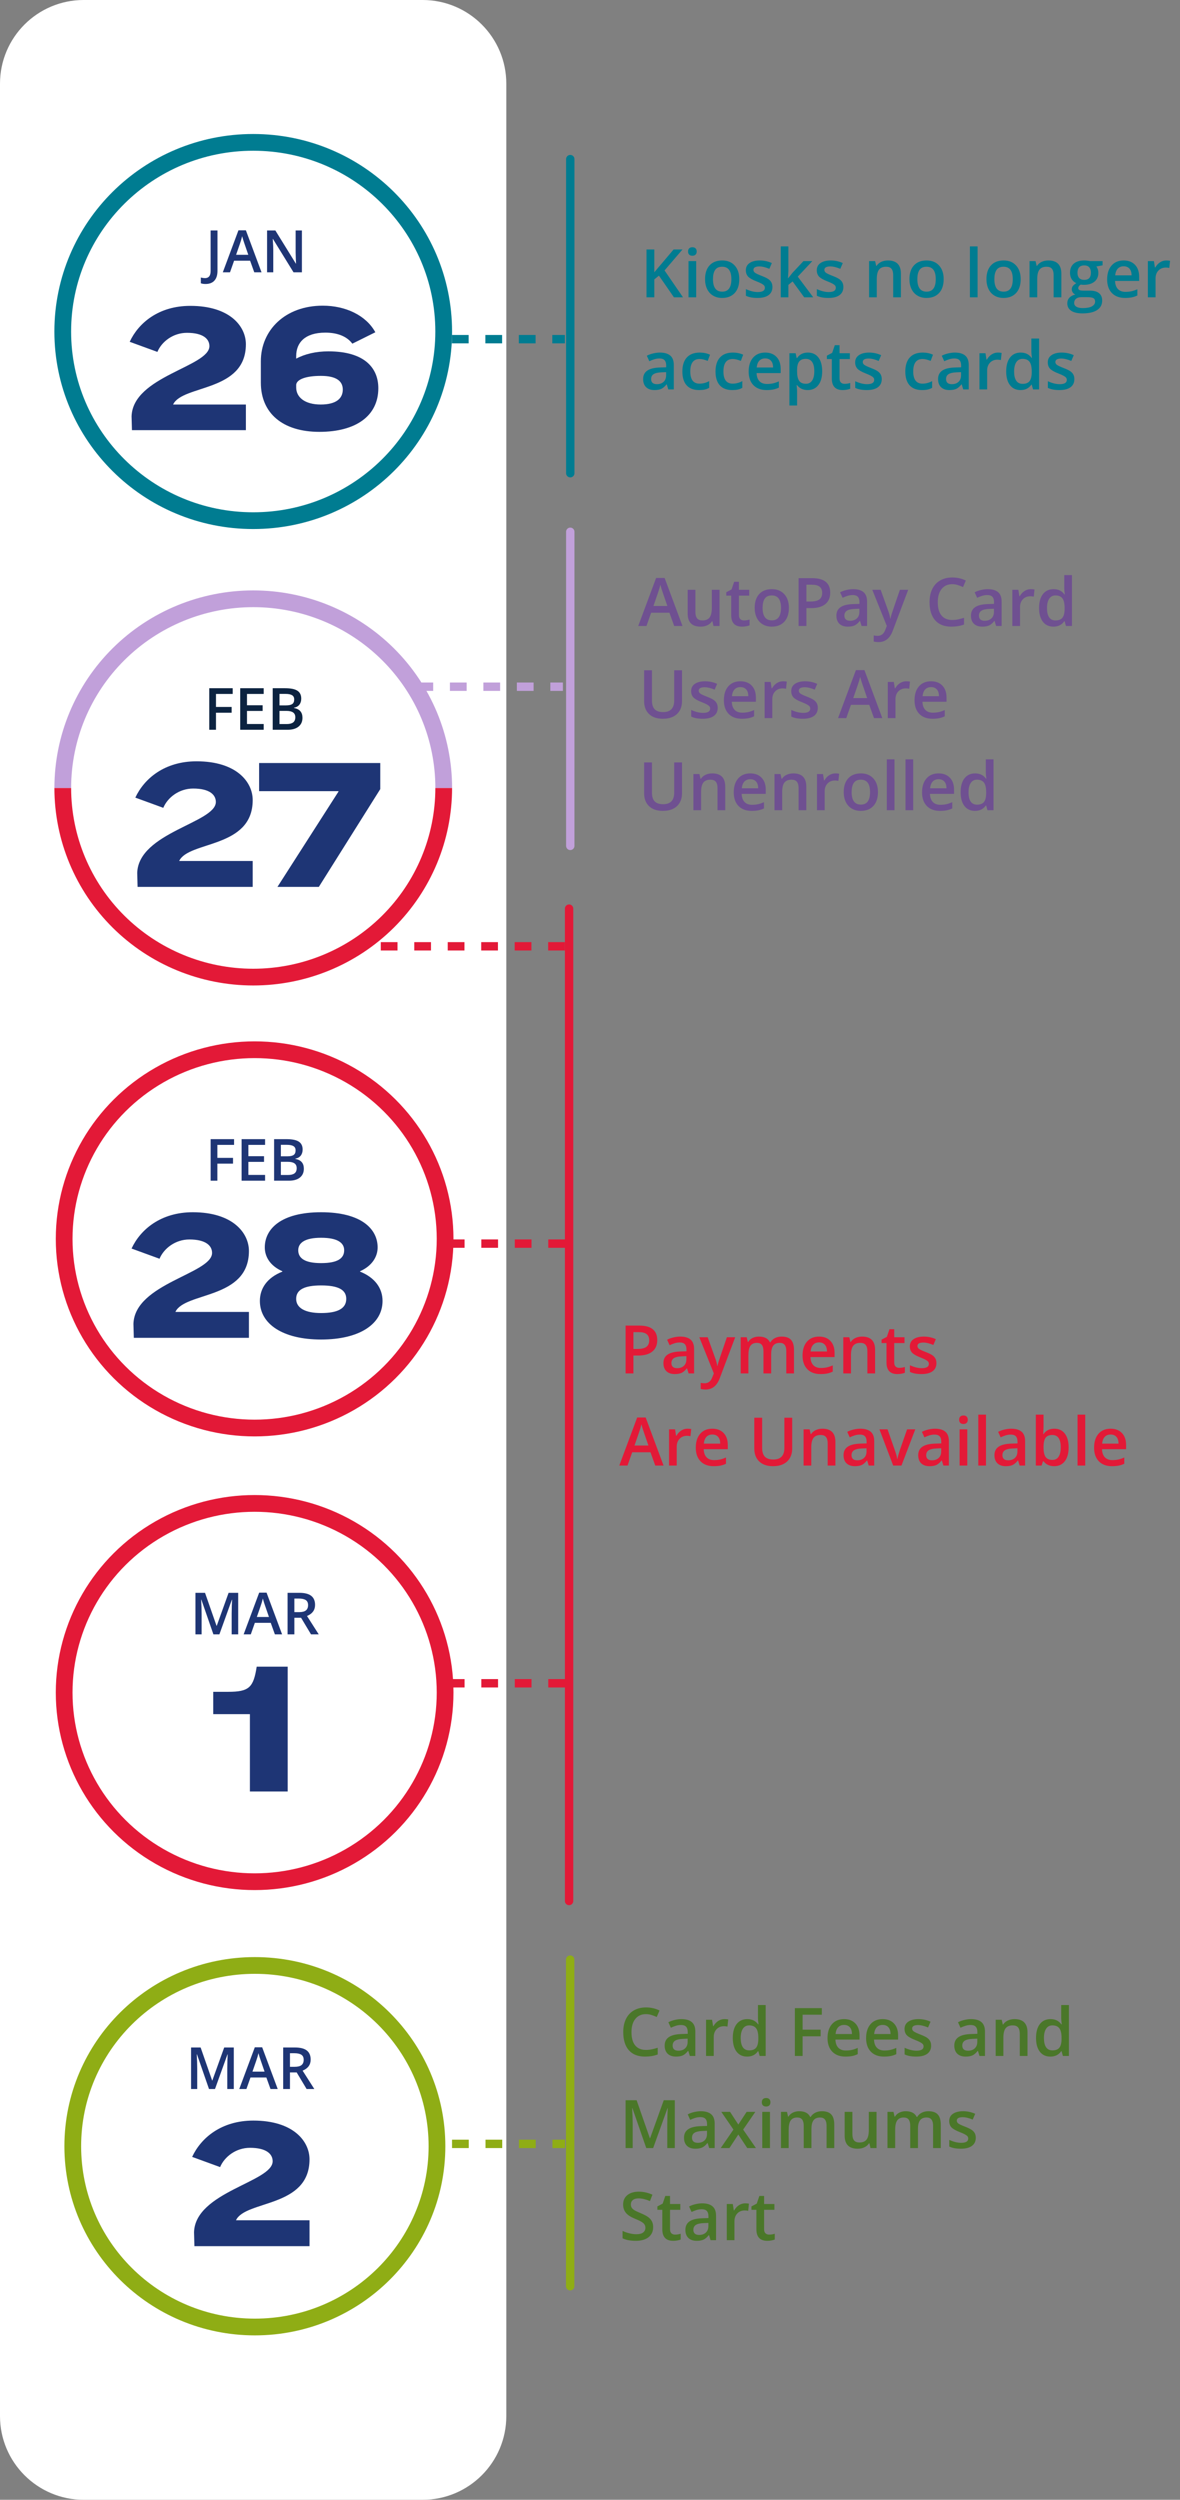 <svg width="282" height="597" viewBox="0 0 282 597" fill="none" xmlns="http://www.w3.org/2000/svg">
<rect x="0" y="0" width="282" height="597" fill="#808080" stroke="none"/>
<path d="M101 1.14522e-05C112.046 1.1935e-05 121 8.954 121 20L121 577C121 588.046 112.046 597 101 597L20 597C8.954 597 -2.81611e-06 588.046 -2.33329e-06 577L2.2014e-05 20C2.24968e-05 8.954 8.954 7.42877e-06 20 7.91159e-06L101 1.14522e-05Z" fill="white"/>
<line x1="60.027" y1="512" x2="135.027" y2="512" stroke="#8FAD15" stroke-width="2" stroke-dasharray="4 4"/>
<path d="M157.07 320.031C157.07 321.224 156.68 322.138 155.898 322.773C155.117 323.409 154.005 323.727 152.562 323.727H151.375V328H149.508V316.578H152.797C154.224 316.578 155.292 316.87 156 317.453C156.714 318.036 157.07 318.896 157.07 320.031ZM151.375 322.156H152.367C153.326 322.156 154.029 321.99 154.477 321.656C154.924 321.323 155.148 320.802 155.148 320.094C155.148 319.438 154.948 318.948 154.547 318.625C154.146 318.302 153.521 318.141 152.672 318.141H151.375V322.156ZM164.562 328L164.195 326.797H164.133C163.716 327.323 163.297 327.682 162.875 327.875C162.453 328.063 161.911 328.156 161.25 328.156C160.401 328.156 159.737 327.927 159.258 327.469C158.784 327.01 158.547 326.362 158.547 325.523C158.547 324.633 158.878 323.961 159.539 323.508C160.201 323.055 161.208 322.807 162.562 322.766L164.055 322.719V322.258C164.055 321.706 163.924 321.294 163.664 321.023C163.409 320.747 163.01 320.609 162.469 320.609C162.026 320.609 161.602 320.674 161.195 320.805C160.789 320.935 160.398 321.089 160.023 321.266L159.43 319.953C159.898 319.708 160.411 319.523 160.969 319.398C161.526 319.268 162.052 319.203 162.547 319.203C163.646 319.203 164.474 319.443 165.031 319.922C165.594 320.401 165.875 321.154 165.875 322.18V328H164.562ZM161.828 326.75C162.495 326.75 163.029 326.565 163.43 326.195C163.836 325.82 164.039 325.297 164.039 324.625V323.875L162.93 323.922C162.065 323.953 161.435 324.099 161.039 324.359C160.648 324.615 160.453 325.008 160.453 325.539C160.453 325.924 160.568 326.224 160.797 326.438C161.026 326.646 161.37 326.75 161.828 326.75ZM167.125 319.359H169.125L170.883 324.258C171.148 324.956 171.326 325.612 171.414 326.227H171.477C171.523 325.94 171.609 325.594 171.734 325.188C171.859 324.776 172.521 322.833 173.719 319.359H175.703L172.008 329.148C171.336 330.945 170.216 331.844 168.648 331.844C168.242 331.844 167.846 331.799 167.461 331.711V330.258C167.737 330.32 168.052 330.352 168.406 330.352C169.292 330.352 169.914 329.839 170.273 328.813L170.594 328L167.125 319.359ZM184.297 328H182.453V322.672C182.453 322.01 182.328 321.518 182.078 321.195C181.828 320.867 181.438 320.703 180.906 320.703C180.198 320.703 179.677 320.935 179.344 321.398C179.016 321.857 178.852 322.622 178.852 323.695V328H177.016V319.359H178.453L178.711 320.492H178.805C179.044 320.081 179.391 319.763 179.844 319.539C180.302 319.315 180.805 319.203 181.352 319.203C182.68 319.203 183.56 319.656 183.992 320.563H184.117C184.372 320.135 184.732 319.802 185.195 319.563C185.659 319.323 186.19 319.203 186.789 319.203C187.82 319.203 188.57 319.464 189.039 319.984C189.513 320.505 189.75 321.299 189.75 322.367V328H187.914V322.672C187.914 322.01 187.786 321.518 187.531 321.195C187.281 320.867 186.891 320.703 186.359 320.703C185.646 320.703 185.122 320.927 184.789 321.375C184.461 321.818 184.297 322.5 184.297 323.422V328ZM196.086 328.156C194.742 328.156 193.69 327.766 192.93 326.984C192.174 326.198 191.797 325.117 191.797 323.742C191.797 322.331 192.148 321.221 192.852 320.414C193.555 319.607 194.521 319.203 195.75 319.203C196.891 319.203 197.792 319.549 198.453 320.242C199.115 320.935 199.445 321.888 199.445 323.102V324.094H193.688C193.714 324.932 193.94 325.578 194.367 326.031C194.794 326.479 195.396 326.703 196.172 326.703C196.682 326.703 197.156 326.656 197.594 326.563C198.036 326.464 198.51 326.302 199.016 326.078V327.57C198.568 327.784 198.115 327.935 197.656 328.023C197.198 328.112 196.674 328.156 196.086 328.156ZM195.75 320.594C195.167 320.594 194.698 320.779 194.344 321.148C193.995 321.518 193.786 322.057 193.719 322.766H197.641C197.63 322.052 197.458 321.513 197.125 321.148C196.792 320.779 196.333 320.594 195.75 320.594ZM209.133 328H207.289V322.688C207.289 322.021 207.154 321.523 206.883 321.195C206.617 320.867 206.193 320.703 205.609 320.703C204.833 320.703 204.266 320.932 203.906 321.391C203.547 321.849 203.367 322.617 203.367 323.695V328H201.531V319.359H202.969L203.227 320.492H203.32C203.581 320.081 203.951 319.763 204.43 319.539C204.909 319.315 205.44 319.203 206.023 319.203C208.096 319.203 209.133 320.258 209.133 322.367V328ZM214.906 326.672C215.354 326.672 215.802 326.602 216.25 326.461V327.844C216.047 327.932 215.784 328.005 215.461 328.063C215.143 328.125 214.812 328.156 214.469 328.156C212.729 328.156 211.859 327.24 211.859 325.406V320.75H210.68V319.938L211.945 319.266L212.57 317.438H213.703V319.359H216.164V320.75H213.703V325.375C213.703 325.818 213.812 326.146 214.031 326.359C214.255 326.568 214.547 326.672 214.906 326.672ZM223.789 325.539C223.789 326.383 223.482 327.031 222.867 327.484C222.253 327.932 221.372 328.156 220.227 328.156C219.076 328.156 218.151 327.982 217.453 327.633V326.047C218.469 326.516 219.414 326.75 220.289 326.75C221.419 326.75 221.984 326.409 221.984 325.727C221.984 325.508 221.922 325.326 221.797 325.18C221.672 325.034 221.466 324.883 221.18 324.727C220.893 324.57 220.495 324.393 219.984 324.195C218.99 323.81 218.315 323.424 217.961 323.039C217.612 322.654 217.438 322.154 217.438 321.539C217.438 320.799 217.734 320.227 218.328 319.82C218.927 319.409 219.74 319.203 220.766 319.203C221.781 319.203 222.742 319.409 223.648 319.82L223.055 321.203C222.122 320.818 221.339 320.625 220.703 320.625C219.734 320.625 219.25 320.901 219.25 321.453C219.25 321.724 219.375 321.953 219.625 322.141C219.88 322.328 220.432 322.586 221.281 322.914C221.995 323.19 222.513 323.443 222.836 323.672C223.159 323.901 223.398 324.167 223.555 324.469C223.711 324.766 223.789 325.122 223.789 325.539ZM156.594 350L155.453 346.828H151.086L149.969 350H148L152.273 338.531H154.305L158.578 350H156.594ZM154.961 345.219L153.891 342.109C153.812 341.901 153.703 341.573 153.562 341.125C153.427 340.677 153.333 340.349 153.281 340.141C153.141 340.781 152.935 341.482 152.664 342.242L151.633 345.219H154.961ZM164.273 341.203C164.643 341.203 164.948 341.229 165.188 341.281L165.008 342.992C164.747 342.93 164.477 342.898 164.195 342.898C163.461 342.898 162.865 343.138 162.406 343.617C161.953 344.096 161.727 344.719 161.727 345.484V350H159.891V341.359H161.328L161.57 342.883H161.664C161.951 342.367 162.323 341.958 162.781 341.656C163.245 341.354 163.742 341.203 164.273 341.203ZM170.57 350.156C169.227 350.156 168.174 349.766 167.414 348.984C166.659 348.198 166.281 347.117 166.281 345.742C166.281 344.331 166.633 343.221 167.336 342.414C168.039 341.607 169.005 341.203 170.234 341.203C171.375 341.203 172.276 341.549 172.938 342.242C173.599 342.935 173.93 343.888 173.93 345.102V346.094H168.172C168.198 346.932 168.424 347.578 168.852 348.031C169.279 348.479 169.88 348.703 170.656 348.703C171.167 348.703 171.641 348.656 172.078 348.563C172.521 348.464 172.995 348.302 173.5 348.078V349.57C173.052 349.784 172.599 349.935 172.141 350.023C171.682 350.112 171.159 350.156 170.57 350.156ZM170.234 342.594C169.651 342.594 169.182 342.779 168.828 343.148C168.479 343.518 168.271 344.057 168.203 344.766H172.125C172.115 344.052 171.943 343.513 171.609 343.148C171.276 342.779 170.818 342.594 170.234 342.594ZM189.32 338.578V345.969C189.32 346.813 189.138 347.552 188.773 348.188C188.414 348.818 187.891 349.305 187.203 349.648C186.521 349.987 185.703 350.156 184.75 350.156C183.333 350.156 182.232 349.781 181.445 349.031C180.659 348.281 180.266 347.25 180.266 345.938V338.578H182.141V345.805C182.141 346.747 182.359 347.443 182.797 347.891C183.234 348.339 183.906 348.563 184.812 348.563C186.573 348.563 187.453 347.638 187.453 345.789V338.578H189.32ZM199.648 350H197.805V344.688C197.805 344.021 197.669 343.523 197.398 343.195C197.133 342.867 196.708 342.703 196.125 342.703C195.349 342.703 194.781 342.932 194.422 343.391C194.062 343.849 193.883 344.617 193.883 345.695V350H192.047V341.359H193.484L193.742 342.492H193.836C194.096 342.081 194.466 341.763 194.945 341.539C195.424 341.315 195.956 341.203 196.539 341.203C198.612 341.203 199.648 342.258 199.648 344.367V350ZM207.609 350L207.242 348.797H207.18C206.763 349.323 206.344 349.682 205.922 349.875C205.5 350.063 204.958 350.156 204.297 350.156C203.448 350.156 202.784 349.927 202.305 349.469C201.831 349.01 201.594 348.362 201.594 347.523C201.594 346.633 201.924 345.961 202.586 345.508C203.247 345.055 204.255 344.807 205.609 344.766L207.102 344.719V344.258C207.102 343.706 206.971 343.294 206.711 343.023C206.456 342.747 206.057 342.609 205.516 342.609C205.073 342.609 204.648 342.674 204.242 342.805C203.836 342.935 203.445 343.089 203.07 343.266L202.477 341.953C202.945 341.708 203.458 341.523 204.016 341.398C204.573 341.268 205.099 341.203 205.594 341.203C206.693 341.203 207.521 341.443 208.078 341.922C208.641 342.401 208.922 343.154 208.922 344.18V350H207.609ZM204.875 348.75C205.542 348.75 206.076 348.565 206.477 348.195C206.883 347.82 207.086 347.297 207.086 346.625V345.875L205.977 345.922C205.112 345.953 204.482 346.099 204.086 346.359C203.695 346.615 203.5 347.008 203.5 347.539C203.5 347.924 203.615 348.224 203.844 348.438C204.073 348.646 204.417 348.75 204.875 348.75ZM213.453 350L210.172 341.359H212.109L213.867 346.383C214.169 347.227 214.352 347.909 214.414 348.43H214.477C214.523 348.055 214.706 347.372 215.023 346.383L216.781 341.359H218.734L215.438 350H213.453ZM225.453 350L225.086 348.797H225.023C224.607 349.323 224.188 349.682 223.766 349.875C223.344 350.063 222.802 350.156 222.141 350.156C221.292 350.156 220.628 349.927 220.148 349.469C219.674 349.01 219.438 348.362 219.438 347.523C219.438 346.633 219.768 345.961 220.43 345.508C221.091 345.055 222.099 344.807 223.453 344.766L224.945 344.719V344.258C224.945 343.706 224.815 343.294 224.555 343.023C224.299 342.747 223.901 342.609 223.359 342.609C222.917 342.609 222.492 342.674 222.086 342.805C221.68 342.935 221.289 343.089 220.914 343.266L220.32 341.953C220.789 341.708 221.302 341.523 221.859 341.398C222.417 341.268 222.943 341.203 223.438 341.203C224.536 341.203 225.365 341.443 225.922 341.922C226.484 342.401 226.766 343.154 226.766 344.18V350H225.453ZM222.719 348.75C223.385 348.75 223.919 348.565 224.32 348.195C224.727 347.82 224.93 347.297 224.93 346.625V345.875L223.82 345.922C222.956 345.953 222.326 346.099 221.93 346.359C221.539 346.615 221.344 347.008 221.344 347.539C221.344 347.924 221.458 348.224 221.688 348.438C221.917 348.646 222.26 348.75 222.719 348.75ZM231.164 350H229.328V341.359H231.164V350ZM229.219 339.07C229.219 338.742 229.307 338.49 229.484 338.313C229.667 338.135 229.924 338.047 230.258 338.047C230.581 338.047 230.831 338.135 231.008 338.313C231.19 338.49 231.281 338.742 231.281 339.07C231.281 339.383 231.19 339.63 231.008 339.813C230.831 339.99 230.581 340.078 230.258 340.078C229.924 340.078 229.667 339.99 229.484 339.813C229.307 339.63 229.219 339.383 229.219 339.07ZM235.633 350H233.797V337.844H235.633V350ZM243.672 350L243.305 348.797H243.242C242.826 349.323 242.406 349.682 241.984 349.875C241.562 350.063 241.021 350.156 240.359 350.156C239.51 350.156 238.846 349.927 238.367 349.469C237.893 349.01 237.656 348.362 237.656 347.523C237.656 346.633 237.987 345.961 238.648 345.508C239.31 345.055 240.318 344.807 241.672 344.766L243.164 344.719V344.258C243.164 343.706 243.034 343.294 242.773 343.023C242.518 342.747 242.12 342.609 241.578 342.609C241.135 342.609 240.711 342.674 240.305 342.805C239.898 342.935 239.508 343.089 239.133 343.266L238.539 341.953C239.008 341.708 239.521 341.523 240.078 341.398C240.635 341.268 241.161 341.203 241.656 341.203C242.755 341.203 243.583 341.443 244.141 341.922C244.703 342.401 244.984 343.154 244.984 344.18V350H243.672ZM240.938 348.75C241.604 348.75 242.138 348.565 242.539 348.195C242.945 347.82 243.148 347.297 243.148 346.625V345.875L242.039 345.922C241.174 345.953 240.544 346.099 240.148 346.359C239.758 346.615 239.562 347.008 239.562 347.539C239.562 347.924 239.677 348.224 239.906 348.438C240.135 348.646 240.479 348.75 240.938 348.75ZM251.961 341.203C253.039 341.203 253.878 341.594 254.477 342.375C255.081 343.156 255.383 344.253 255.383 345.664C255.383 347.081 255.078 348.185 254.469 348.977C253.859 349.763 253.013 350.156 251.93 350.156C250.836 350.156 249.987 349.763 249.383 348.977H249.258L248.922 350H247.547V337.844H249.383V340.734C249.383 340.948 249.372 341.266 249.352 341.688C249.331 342.109 249.315 342.378 249.305 342.492H249.383C249.966 341.633 250.826 341.203 251.961 341.203ZM251.484 342.703C250.745 342.703 250.211 342.922 249.883 343.359C249.56 343.792 249.393 344.518 249.383 345.539V345.664C249.383 346.716 249.549 347.479 249.883 347.953C250.216 348.422 250.76 348.656 251.516 348.656C252.167 348.656 252.659 348.398 252.992 347.883C253.331 347.367 253.5 346.622 253.5 345.648C253.5 343.685 252.828 342.703 251.484 342.703ZM259.352 350H257.516V337.844H259.352V350ZM265.758 350.156C264.414 350.156 263.362 349.766 262.602 348.984C261.846 348.198 261.469 347.117 261.469 345.742C261.469 344.331 261.82 343.221 262.523 342.414C263.227 341.607 264.193 341.203 265.422 341.203C266.562 341.203 267.464 341.549 268.125 342.242C268.786 342.935 269.117 343.888 269.117 345.102V346.094H263.359C263.385 346.932 263.612 347.578 264.039 348.031C264.466 348.479 265.068 348.703 265.844 348.703C266.354 348.703 266.828 348.656 267.266 348.563C267.708 348.464 268.182 348.302 268.688 348.078V349.57C268.24 349.784 267.786 349.935 267.328 350.023C266.87 350.112 266.346 350.156 265.758 350.156ZM265.422 342.594C264.839 342.594 264.37 342.779 264.016 343.148C263.667 343.518 263.458 344.057 263.391 344.766H267.312C267.302 344.052 267.13 343.513 266.797 343.148C266.464 342.779 266.005 342.594 265.422 342.594Z" fill="#E31937"/>
<path d="M161.121 149.5L159.98 146.328H155.613L154.496 149.5H152.527L156.801 138.031H158.832L163.105 149.5H161.121ZM159.488 144.719L158.418 141.609C158.34 141.401 158.23 141.073 158.09 140.625C157.954 140.177 157.861 139.849 157.809 139.641C157.668 140.281 157.462 140.982 157.191 141.742L156.16 144.719H159.488ZM170.512 149.5L170.254 148.367H170.16C169.905 148.768 169.54 149.083 169.066 149.313C168.598 149.542 168.061 149.656 167.457 149.656C166.41 149.656 165.629 149.396 165.113 148.875C164.598 148.354 164.34 147.565 164.34 146.508V140.859H166.191V146.188C166.191 146.849 166.327 147.346 166.598 147.68C166.868 148.008 167.293 148.172 167.871 148.172C168.642 148.172 169.207 147.943 169.566 147.484C169.931 147.021 170.113 146.247 170.113 145.164V140.859H171.957V149.5H170.512ZM177.793 148.172C178.241 148.172 178.689 148.102 179.137 147.961V149.344C178.934 149.432 178.671 149.505 178.348 149.563C178.03 149.625 177.699 149.656 177.355 149.656C175.616 149.656 174.746 148.74 174.746 146.906V142.25H173.566V141.438L174.832 140.766L175.457 138.938H176.59V140.859H179.051V142.25H176.59V146.875C176.59 147.318 176.699 147.646 176.918 147.859C177.142 148.068 177.434 148.172 177.793 148.172ZM188.535 145.164C188.535 146.576 188.173 147.677 187.449 148.469C186.725 149.26 185.717 149.656 184.426 149.656C183.618 149.656 182.905 149.474 182.285 149.109C181.665 148.745 181.189 148.221 180.855 147.539C180.522 146.857 180.355 146.065 180.355 145.164C180.355 143.763 180.715 142.669 181.434 141.883C182.152 141.096 183.165 140.703 184.473 140.703C185.723 140.703 186.712 141.107 187.441 141.914C188.171 142.716 188.535 143.799 188.535 145.164ZM182.246 145.164C182.246 147.159 182.983 148.156 184.457 148.156C185.915 148.156 186.645 147.159 186.645 145.164C186.645 143.19 185.91 142.203 184.441 142.203C183.671 142.203 183.111 142.458 182.762 142.969C182.418 143.479 182.246 144.211 182.246 145.164ZM198.41 141.531C198.41 142.724 198.02 143.638 197.238 144.273C196.457 144.909 195.345 145.227 193.902 145.227H192.715V149.5H190.848V138.078H194.137C195.564 138.078 196.632 138.37 197.34 138.953C198.053 139.536 198.41 140.396 198.41 141.531ZM192.715 143.656H193.707C194.665 143.656 195.368 143.49 195.816 143.156C196.264 142.823 196.488 142.302 196.488 141.594C196.488 140.938 196.288 140.448 195.887 140.125C195.486 139.802 194.861 139.641 194.012 139.641H192.715V143.656ZM205.902 149.5L205.535 148.297H205.473C205.056 148.823 204.637 149.182 204.215 149.375C203.793 149.563 203.251 149.656 202.59 149.656C201.741 149.656 201.077 149.427 200.598 148.969C200.124 148.51 199.887 147.862 199.887 147.023C199.887 146.133 200.217 145.461 200.879 145.008C201.54 144.555 202.548 144.307 203.902 144.266L205.395 144.219V143.758C205.395 143.206 205.264 142.794 205.004 142.523C204.749 142.247 204.35 142.109 203.809 142.109C203.366 142.109 202.941 142.174 202.535 142.305C202.129 142.435 201.738 142.589 201.363 142.766L200.77 141.453C201.238 141.208 201.751 141.023 202.309 140.898C202.866 140.768 203.392 140.703 203.887 140.703C204.986 140.703 205.814 140.943 206.371 141.422C206.934 141.901 207.215 142.654 207.215 143.68V149.5H205.902ZM203.168 148.25C203.835 148.25 204.368 148.065 204.77 147.695C205.176 147.32 205.379 146.797 205.379 146.125V145.375L204.27 145.422C203.405 145.453 202.775 145.599 202.379 145.859C201.988 146.115 201.793 146.508 201.793 147.039C201.793 147.424 201.908 147.724 202.137 147.938C202.366 148.146 202.71 148.25 203.168 148.25ZM208.465 140.859H210.465L212.223 145.758C212.488 146.456 212.665 147.112 212.754 147.727H212.816C212.863 147.44 212.949 147.094 213.074 146.688C213.199 146.276 213.861 144.333 215.059 140.859H217.043L213.348 150.648C212.676 152.445 211.556 153.344 209.988 153.344C209.582 153.344 209.186 153.299 208.801 153.211V151.758C209.077 151.82 209.392 151.852 209.746 151.852C210.632 151.852 211.254 151.339 211.613 150.313L211.934 149.5L208.465 140.859ZM227.566 139.516C226.493 139.516 225.65 139.896 225.035 140.656C224.421 141.417 224.113 142.466 224.113 143.805C224.113 145.206 224.408 146.266 224.996 146.984C225.59 147.703 226.447 148.063 227.566 148.063C228.051 148.063 228.52 148.016 228.973 147.922C229.426 147.823 229.897 147.698 230.387 147.547V149.148C229.491 149.487 228.475 149.656 227.34 149.656C225.668 149.656 224.384 149.151 223.488 148.141C222.592 147.125 222.145 145.674 222.145 143.789C222.145 142.602 222.361 141.563 222.793 140.672C223.23 139.781 223.861 139.099 224.684 138.625C225.507 138.151 226.473 137.914 227.582 137.914C228.749 137.914 229.827 138.159 230.816 138.648L230.145 140.203C229.759 140.021 229.35 139.862 228.918 139.727C228.491 139.586 228.04 139.516 227.566 139.516ZM238.059 149.5L237.691 148.297H237.629C237.212 148.823 236.793 149.182 236.371 149.375C235.949 149.563 235.408 149.656 234.746 149.656C233.897 149.656 233.233 149.427 232.754 148.969C232.28 148.51 232.043 147.862 232.043 147.023C232.043 146.133 232.374 145.461 233.035 145.008C233.697 144.555 234.704 144.307 236.059 144.266L237.551 144.219V143.758C237.551 143.206 237.421 142.794 237.16 142.523C236.905 142.247 236.507 142.109 235.965 142.109C235.522 142.109 235.098 142.174 234.691 142.305C234.285 142.435 233.895 142.589 233.52 142.766L232.926 141.453C233.395 141.208 233.908 141.023 234.465 140.898C235.022 140.768 235.548 140.703 236.043 140.703C237.142 140.703 237.97 140.943 238.527 141.422C239.09 141.901 239.371 142.654 239.371 143.68V149.5H238.059ZM235.324 148.25C235.991 148.25 236.525 148.065 236.926 147.695C237.332 147.32 237.535 146.797 237.535 146.125V145.375L236.426 145.422C235.561 145.453 234.931 145.599 234.535 145.859C234.145 146.115 233.949 146.508 233.949 147.039C233.949 147.424 234.064 147.724 234.293 147.938C234.522 148.146 234.866 148.25 235.324 148.25ZM246.316 140.703C246.686 140.703 246.991 140.729 247.23 140.781L247.051 142.492C246.79 142.43 246.52 142.398 246.238 142.398C245.504 142.398 244.908 142.638 244.449 143.117C243.996 143.596 243.77 144.219 243.77 144.984V149.5H241.934V140.859H243.371L243.613 142.383H243.707C243.993 141.867 244.366 141.458 244.824 141.156C245.288 140.854 245.785 140.703 246.316 140.703ZM251.754 149.656C250.676 149.656 249.835 149.266 249.23 148.484C248.626 147.703 248.324 146.607 248.324 145.195C248.324 143.779 248.629 142.677 249.238 141.891C249.853 141.099 250.702 140.703 251.785 140.703C252.921 140.703 253.785 141.122 254.379 141.961H254.473C254.384 141.341 254.34 140.852 254.34 140.492V137.344H256.184V149.5H254.746L254.426 148.367H254.34C253.751 149.227 252.889 149.656 251.754 149.656ZM252.246 148.172C253.001 148.172 253.551 147.961 253.895 147.539C254.238 147.112 254.415 146.422 254.426 145.469V145.211C254.426 144.122 254.249 143.349 253.895 142.891C253.54 142.432 252.986 142.203 252.23 142.203C251.585 142.203 251.087 142.466 250.738 142.992C250.389 143.513 250.215 144.258 250.215 145.227C250.215 146.185 250.384 146.917 250.723 147.422C251.061 147.922 251.569 148.172 252.246 148.172ZM162.988 160.078V167.469C162.988 168.313 162.806 169.052 162.441 169.688C162.082 170.318 161.559 170.805 160.871 171.148C160.189 171.487 159.371 171.656 158.418 171.656C157.001 171.656 155.9 171.281 155.113 170.531C154.327 169.781 153.934 168.75 153.934 167.438V160.078H155.809V167.305C155.809 168.247 156.027 168.943 156.465 169.391C156.902 169.839 157.574 170.063 158.48 170.063C160.241 170.063 161.121 169.138 161.121 167.289V160.078H162.988ZM171.52 169.039C171.52 169.883 171.212 170.531 170.598 170.984C169.983 171.432 169.103 171.656 167.957 171.656C166.806 171.656 165.882 171.482 165.184 171.133V169.547C166.199 170.016 167.145 170.25 168.02 170.25C169.15 170.25 169.715 169.909 169.715 169.227C169.715 169.008 169.652 168.826 169.527 168.68C169.402 168.534 169.197 168.383 168.91 168.227C168.624 168.07 168.225 167.893 167.715 167.695C166.72 167.31 166.046 166.924 165.691 166.539C165.342 166.154 165.168 165.654 165.168 165.039C165.168 164.299 165.465 163.727 166.059 163.32C166.658 162.909 167.47 162.703 168.496 162.703C169.512 162.703 170.473 162.909 171.379 163.32L170.785 164.703C169.853 164.318 169.069 164.125 168.434 164.125C167.465 164.125 166.98 164.401 166.98 164.953C166.98 165.224 167.105 165.453 167.355 165.641C167.611 165.828 168.163 166.086 169.012 166.414C169.725 166.69 170.243 166.943 170.566 167.172C170.889 167.401 171.129 167.667 171.285 167.969C171.441 168.266 171.52 168.622 171.52 169.039ZM177.285 171.656C175.941 171.656 174.889 171.266 174.129 170.484C173.374 169.698 172.996 168.617 172.996 167.242C172.996 165.831 173.348 164.721 174.051 163.914C174.754 163.107 175.72 162.703 176.949 162.703C178.09 162.703 178.991 163.049 179.652 163.742C180.314 164.435 180.645 165.388 180.645 166.602V167.594H174.887C174.913 168.432 175.139 169.078 175.566 169.531C175.993 169.979 176.595 170.203 177.371 170.203C177.882 170.203 178.355 170.156 178.793 170.063C179.236 169.964 179.71 169.802 180.215 169.578V171.07C179.767 171.284 179.314 171.435 178.855 171.523C178.397 171.612 177.874 171.656 177.285 171.656ZM176.949 164.094C176.366 164.094 175.897 164.279 175.543 164.648C175.194 165.018 174.986 165.557 174.918 166.266H178.84C178.829 165.552 178.658 165.013 178.324 164.648C177.991 164.279 177.533 164.094 176.949 164.094ZM187.113 162.703C187.483 162.703 187.788 162.729 188.027 162.781L187.848 164.492C187.587 164.43 187.316 164.398 187.035 164.398C186.301 164.398 185.704 164.638 185.246 165.117C184.793 165.596 184.566 166.219 184.566 166.984V171.5H182.73V162.859H184.168L184.41 164.383H184.504C184.79 163.867 185.163 163.458 185.621 163.156C186.085 162.854 186.582 162.703 187.113 162.703ZM195.441 169.039C195.441 169.883 195.134 170.531 194.52 170.984C193.905 171.432 193.025 171.656 191.879 171.656C190.728 171.656 189.803 171.482 189.105 171.133V169.547C190.121 170.016 191.066 170.25 191.941 170.25C193.072 170.25 193.637 169.909 193.637 169.227C193.637 169.008 193.574 168.826 193.449 168.68C193.324 168.534 193.118 168.383 192.832 168.227C192.546 168.07 192.147 167.893 191.637 167.695C190.642 167.31 189.967 166.924 189.613 166.539C189.264 166.154 189.09 165.654 189.09 165.039C189.09 164.299 189.387 163.727 189.98 163.32C190.579 162.909 191.392 162.703 192.418 162.703C193.434 162.703 194.395 162.909 195.301 163.32L194.707 164.703C193.775 164.318 192.991 164.125 192.355 164.125C191.387 164.125 190.902 164.401 190.902 164.953C190.902 165.224 191.027 165.453 191.277 165.641C191.533 165.828 192.085 166.086 192.934 166.414C193.647 166.69 194.165 166.943 194.488 167.172C194.811 167.401 195.051 167.667 195.207 167.969C195.363 168.266 195.441 168.622 195.441 169.039ZM208.871 171.5L207.73 168.328H203.363L202.246 171.5H200.277L204.551 160.031H206.582L210.855 171.5H208.871ZM207.238 166.719L206.168 163.609C206.09 163.401 205.98 163.073 205.84 162.625C205.704 162.177 205.611 161.849 205.559 161.641C205.418 162.281 205.212 162.982 204.941 163.742L203.91 166.719H207.238ZM216.551 162.703C216.921 162.703 217.225 162.729 217.465 162.781L217.285 164.492C217.025 164.43 216.754 164.398 216.473 164.398C215.738 164.398 215.142 164.638 214.684 165.117C214.23 165.596 214.004 166.219 214.004 166.984V171.5H212.168V162.859H213.605L213.848 164.383H213.941C214.228 163.867 214.6 163.458 215.059 163.156C215.522 162.854 216.02 162.703 216.551 162.703ZM222.848 171.656C221.504 171.656 220.452 171.266 219.691 170.484C218.936 169.698 218.559 168.617 218.559 167.242C218.559 165.831 218.91 164.721 219.613 163.914C220.316 163.107 221.283 162.703 222.512 162.703C223.652 162.703 224.553 163.049 225.215 163.742C225.876 164.435 226.207 165.388 226.207 166.602V167.594H220.449C220.475 168.432 220.702 169.078 221.129 169.531C221.556 169.979 222.158 170.203 222.934 170.203C223.444 170.203 223.918 170.156 224.355 170.063C224.798 169.964 225.272 169.802 225.777 169.578V171.07C225.329 171.284 224.876 171.435 224.418 171.523C223.96 171.612 223.436 171.656 222.848 171.656ZM222.512 164.094C221.928 164.094 221.46 164.279 221.105 164.648C220.757 165.018 220.548 165.557 220.48 166.266H224.402C224.392 165.552 224.22 165.013 223.887 164.648C223.553 164.279 223.095 164.094 222.512 164.094ZM162.988 182.078V189.469C162.988 190.313 162.806 191.052 162.441 191.688C162.082 192.318 161.559 192.805 160.871 193.148C160.189 193.487 159.371 193.656 158.418 193.656C157.001 193.656 155.9 193.281 155.113 192.531C154.327 191.781 153.934 190.75 153.934 189.438V182.078H155.809V189.305C155.809 190.247 156.027 190.943 156.465 191.391C156.902 191.839 157.574 192.063 158.48 192.063C160.241 192.063 161.121 191.138 161.121 189.289V182.078H162.988ZM173.316 193.5H171.473V188.188C171.473 187.521 171.337 187.023 171.066 186.695C170.801 186.367 170.376 186.203 169.793 186.203C169.017 186.203 168.449 186.432 168.09 186.891C167.73 187.349 167.551 188.117 167.551 189.195V193.5H165.715V184.859H167.152L167.41 185.992H167.504C167.764 185.581 168.134 185.263 168.613 185.039C169.092 184.815 169.624 184.703 170.207 184.703C172.28 184.703 173.316 185.758 173.316 187.867V193.5ZM179.645 193.656C178.301 193.656 177.249 193.266 176.488 192.484C175.733 191.698 175.355 190.617 175.355 189.242C175.355 187.831 175.707 186.721 176.41 185.914C177.113 185.107 178.079 184.703 179.309 184.703C180.449 184.703 181.35 185.049 182.012 185.742C182.673 186.435 183.004 187.388 183.004 188.602V189.594H177.246C177.272 190.432 177.499 191.078 177.926 191.531C178.353 191.979 178.954 192.203 179.73 192.203C180.241 192.203 180.715 192.156 181.152 192.063C181.595 191.964 182.069 191.802 182.574 191.578V193.07C182.126 193.284 181.673 193.435 181.215 193.523C180.757 193.612 180.233 193.656 179.645 193.656ZM179.309 186.094C178.725 186.094 178.257 186.279 177.902 186.648C177.553 187.018 177.345 187.557 177.277 188.266H181.199C181.189 187.552 181.017 187.013 180.684 186.648C180.35 186.279 179.892 186.094 179.309 186.094ZM192.691 193.5H190.848V188.188C190.848 187.521 190.712 187.023 190.441 186.695C190.176 186.367 189.751 186.203 189.168 186.203C188.392 186.203 187.824 186.432 187.465 186.891C187.105 187.349 186.926 188.117 186.926 189.195V193.5H185.09V184.859H186.527L186.785 185.992H186.879C187.139 185.581 187.509 185.263 187.988 185.039C188.467 184.815 188.999 184.703 189.582 184.703C191.655 184.703 192.691 185.758 192.691 187.867V193.5ZM199.629 184.703C199.999 184.703 200.303 184.729 200.543 184.781L200.363 186.492C200.103 186.43 199.832 186.398 199.551 186.398C198.816 186.398 198.22 186.638 197.762 187.117C197.309 187.596 197.082 188.219 197.082 188.984V193.5H195.246V184.859H196.684L196.926 186.383H197.02C197.306 185.867 197.678 185.458 198.137 185.156C198.6 184.854 199.098 184.703 199.629 184.703ZM209.816 189.164C209.816 190.576 209.454 191.677 208.73 192.469C208.007 193.26 206.999 193.656 205.707 193.656C204.9 193.656 204.186 193.474 203.566 193.109C202.947 192.745 202.47 192.221 202.137 191.539C201.803 190.857 201.637 190.065 201.637 189.164C201.637 187.763 201.996 186.669 202.715 185.883C203.434 185.096 204.447 184.703 205.754 184.703C207.004 184.703 207.993 185.107 208.723 185.914C209.452 186.716 209.816 187.799 209.816 189.164ZM203.527 189.164C203.527 191.159 204.264 192.156 205.738 192.156C207.197 192.156 207.926 191.159 207.926 189.164C207.926 187.19 207.191 186.203 205.723 186.203C204.952 186.203 204.392 186.458 204.043 186.969C203.699 187.479 203.527 188.211 203.527 189.164ZM213.77 193.5H211.934V181.344H213.77V193.5ZM218.238 193.5H216.402V181.344H218.238V193.5ZM224.645 193.656C223.301 193.656 222.249 193.266 221.488 192.484C220.733 191.698 220.355 190.617 220.355 189.242C220.355 187.831 220.707 186.721 221.41 185.914C222.113 185.107 223.079 184.703 224.309 184.703C225.449 184.703 226.35 185.049 227.012 185.742C227.673 186.435 228.004 187.388 228.004 188.602V189.594H222.246C222.272 190.432 222.499 191.078 222.926 191.531C223.353 191.979 223.954 192.203 224.73 192.203C225.241 192.203 225.715 192.156 226.152 192.063C226.595 191.964 227.069 191.802 227.574 191.578V193.07C227.126 193.284 226.673 193.435 226.215 193.523C225.757 193.612 225.233 193.656 224.645 193.656ZM224.309 186.094C223.725 186.094 223.257 186.279 222.902 186.648C222.553 187.018 222.345 187.557 222.277 188.266H226.199C226.189 187.552 226.017 187.013 225.684 186.648C225.35 186.279 224.892 186.094 224.309 186.094ZM233.004 193.656C231.926 193.656 231.085 193.266 230.48 192.484C229.876 191.703 229.574 190.607 229.574 189.195C229.574 187.779 229.879 186.677 230.488 185.891C231.103 185.099 231.952 184.703 233.035 184.703C234.171 184.703 235.035 185.122 235.629 185.961H235.723C235.634 185.341 235.59 184.852 235.59 184.492V181.344H237.434V193.5H235.996L235.676 192.367H235.59C235.001 193.227 234.139 193.656 233.004 193.656ZM233.496 192.172C234.251 192.172 234.801 191.961 235.145 191.539C235.488 191.112 235.665 190.422 235.676 189.469V189.211C235.676 188.122 235.499 187.349 235.145 186.891C234.79 186.432 234.236 186.203 233.48 186.203C232.835 186.203 232.337 186.466 231.988 186.992C231.639 187.513 231.465 188.258 231.465 189.227C231.465 190.185 231.634 190.917 231.973 191.422C232.311 191.922 232.819 192.172 233.496 192.172Z" fill="#6F5091"/>
<path d="M154.367 481.016C153.294 481.016 152.451 481.396 151.836 482.156C151.221 482.917 150.914 483.966 150.914 485.305C150.914 486.706 151.208 487.766 151.797 488.484C152.391 489.203 153.247 489.563 154.367 489.563C154.852 489.563 155.32 489.516 155.773 489.422C156.227 489.323 156.698 489.198 157.188 489.047V490.648C156.292 490.987 155.276 491.156 154.141 491.156C152.469 491.156 151.185 490.651 150.289 489.641C149.393 488.625 148.945 487.174 148.945 485.289C148.945 484.102 149.161 483.063 149.594 482.172C150.031 481.281 150.661 480.599 151.484 480.125C152.307 479.651 153.273 479.414 154.383 479.414C155.549 479.414 156.628 479.659 157.617 480.148L156.945 481.703C156.56 481.521 156.151 481.362 155.719 481.227C155.292 481.086 154.841 481.016 154.367 481.016ZM164.859 491L164.492 489.797H164.43C164.013 490.323 163.594 490.682 163.172 490.875C162.75 491.063 162.208 491.156 161.547 491.156C160.698 491.156 160.034 490.927 159.555 490.469C159.081 490.01 158.844 489.362 158.844 488.523C158.844 487.633 159.174 486.961 159.836 486.508C160.497 486.055 161.505 485.807 162.859 485.766L164.352 485.719V485.258C164.352 484.706 164.221 484.294 163.961 484.023C163.706 483.747 163.307 483.609 162.766 483.609C162.323 483.609 161.898 483.674 161.492 483.805C161.086 483.935 160.695 484.089 160.32 484.266L159.727 482.953C160.195 482.708 160.708 482.523 161.266 482.398C161.823 482.268 162.349 482.203 162.844 482.203C163.943 482.203 164.771 482.443 165.328 482.922C165.891 483.401 166.172 484.154 166.172 485.18V491H164.859ZM162.125 489.75C162.792 489.75 163.326 489.565 163.727 489.195C164.133 488.82 164.336 488.297 164.336 487.625V486.875L163.227 486.922C162.362 486.953 161.732 487.099 161.336 487.359C160.945 487.615 160.75 488.008 160.75 488.539C160.75 488.924 160.865 489.224 161.094 489.438C161.323 489.646 161.667 489.75 162.125 489.75ZM173.117 482.203C173.487 482.203 173.792 482.229 174.031 482.281L173.852 483.992C173.591 483.93 173.32 483.898 173.039 483.898C172.305 483.898 171.708 484.138 171.25 484.617C170.797 485.096 170.57 485.719 170.57 486.484V491H168.734V482.359H170.172L170.414 483.883H170.508C170.794 483.367 171.167 482.958 171.625 482.656C172.089 482.354 172.586 482.203 173.117 482.203ZM178.555 491.156C177.477 491.156 176.635 490.766 176.031 489.984C175.427 489.203 175.125 488.107 175.125 486.695C175.125 485.279 175.43 484.177 176.039 483.391C176.654 482.599 177.503 482.203 178.586 482.203C179.721 482.203 180.586 482.622 181.18 483.461H181.273C181.185 482.841 181.141 482.352 181.141 481.992V478.844H182.984V491H181.547L181.227 489.867H181.141C180.552 490.727 179.69 491.156 178.555 491.156ZM179.047 489.672C179.802 489.672 180.352 489.461 180.695 489.039C181.039 488.612 181.216 487.922 181.227 486.969V486.711C181.227 485.622 181.049 484.849 180.695 484.391C180.341 483.932 179.786 483.703 179.031 483.703C178.385 483.703 177.888 483.966 177.539 484.492C177.19 485.013 177.016 485.758 177.016 486.727C177.016 487.685 177.185 488.417 177.523 488.922C177.862 489.422 178.37 489.672 179.047 489.672ZM191.812 491H189.961V479.578H196.406V481.156H191.812V484.727H196.117V486.313H191.812V491ZM202.055 491.156C200.711 491.156 199.659 490.766 198.898 489.984C198.143 489.198 197.766 488.117 197.766 486.742C197.766 485.331 198.117 484.221 198.82 483.414C199.523 482.607 200.49 482.203 201.719 482.203C202.859 482.203 203.76 482.549 204.422 483.242C205.083 483.935 205.414 484.888 205.414 486.102V487.094H199.656C199.682 487.932 199.909 488.578 200.336 489.031C200.763 489.479 201.365 489.703 202.141 489.703C202.651 489.703 203.125 489.656 203.562 489.563C204.005 489.464 204.479 489.302 204.984 489.078V490.57C204.536 490.784 204.083 490.935 203.625 491.023C203.167 491.112 202.643 491.156 202.055 491.156ZM201.719 483.594C201.135 483.594 200.667 483.779 200.312 484.148C199.964 484.518 199.755 485.057 199.688 485.766H203.609C203.599 485.052 203.427 484.513 203.094 484.148C202.76 483.779 202.302 483.594 201.719 483.594ZM211.273 491.156C209.93 491.156 208.878 490.766 208.117 489.984C207.362 489.198 206.984 488.117 206.984 486.742C206.984 485.331 207.336 484.221 208.039 483.414C208.742 482.607 209.708 482.203 210.938 482.203C212.078 482.203 212.979 482.549 213.641 483.242C214.302 483.935 214.633 484.888 214.633 486.102V487.094H208.875C208.901 487.932 209.128 488.578 209.555 489.031C209.982 489.479 210.583 489.703 211.359 489.703C211.87 489.703 212.344 489.656 212.781 489.563C213.224 489.464 213.698 489.302 214.203 489.078V490.57C213.755 490.784 213.302 490.935 212.844 491.023C212.385 491.112 211.862 491.156 211.273 491.156ZM210.938 483.594C210.354 483.594 209.885 483.779 209.531 484.148C209.182 484.518 208.974 485.057 208.906 485.766H212.828C212.818 485.052 212.646 484.513 212.312 484.148C211.979 483.779 211.521 483.594 210.938 483.594ZM222.523 488.539C222.523 489.383 222.216 490.031 221.602 490.484C220.987 490.932 220.107 491.156 218.961 491.156C217.81 491.156 216.885 490.982 216.188 490.633V489.047C217.203 489.516 218.148 489.75 219.023 489.75C220.154 489.75 220.719 489.409 220.719 488.727C220.719 488.508 220.656 488.326 220.531 488.18C220.406 488.034 220.201 487.883 219.914 487.727C219.628 487.57 219.229 487.393 218.719 487.195C217.724 486.81 217.049 486.424 216.695 486.039C216.346 485.654 216.172 485.154 216.172 484.539C216.172 483.799 216.469 483.227 217.062 482.82C217.661 482.409 218.474 482.203 219.5 482.203C220.516 482.203 221.477 482.409 222.383 482.82L221.789 484.203C220.857 483.818 220.073 483.625 219.438 483.625C218.469 483.625 217.984 483.901 217.984 484.453C217.984 484.724 218.109 484.953 218.359 485.141C218.615 485.328 219.167 485.586 220.016 485.914C220.729 486.19 221.247 486.443 221.57 486.672C221.893 486.901 222.133 487.167 222.289 487.469C222.445 487.766 222.523 488.122 222.523 488.539ZM234.078 491L233.711 489.797H233.648C233.232 490.323 232.812 490.682 232.391 490.875C231.969 491.063 231.427 491.156 230.766 491.156C229.917 491.156 229.253 490.927 228.773 490.469C228.299 490.01 228.062 489.362 228.062 488.523C228.062 487.633 228.393 486.961 229.055 486.508C229.716 486.055 230.724 485.807 232.078 485.766L233.57 485.719V485.258C233.57 484.706 233.44 484.294 233.18 484.023C232.924 483.747 232.526 483.609 231.984 483.609C231.542 483.609 231.117 483.674 230.711 483.805C230.305 483.935 229.914 484.089 229.539 484.266L228.945 482.953C229.414 482.708 229.927 482.523 230.484 482.398C231.042 482.268 231.568 482.203 232.062 482.203C233.161 482.203 233.99 482.443 234.547 482.922C235.109 483.401 235.391 484.154 235.391 485.18V491H234.078ZM231.344 489.75C232.01 489.75 232.544 489.565 232.945 489.195C233.352 488.82 233.555 488.297 233.555 487.625V486.875L232.445 486.922C231.581 486.953 230.951 487.099 230.555 487.359C230.164 487.615 229.969 488.008 229.969 488.539C229.969 488.924 230.083 489.224 230.312 489.438C230.542 489.646 230.885 489.75 231.344 489.75ZM245.555 491H243.711V485.688C243.711 485.021 243.576 484.523 243.305 484.195C243.039 483.867 242.615 483.703 242.031 483.703C241.255 483.703 240.688 483.932 240.328 484.391C239.969 484.849 239.789 485.617 239.789 486.695V491H237.953V482.359H239.391L239.648 483.492H239.742C240.003 483.081 240.372 482.763 240.852 482.539C241.331 482.315 241.862 482.203 242.445 482.203C244.518 482.203 245.555 483.258 245.555 485.367V491ZM251.023 491.156C249.945 491.156 249.104 490.766 248.5 489.984C247.896 489.203 247.594 488.107 247.594 486.695C247.594 485.279 247.898 484.177 248.508 483.391C249.122 482.599 249.971 482.203 251.055 482.203C252.19 482.203 253.055 482.622 253.648 483.461H253.742C253.654 482.841 253.609 482.352 253.609 481.992V478.844H255.453V491H254.016L253.695 489.867H253.609C253.021 490.727 252.159 491.156 251.023 491.156ZM251.516 489.672C252.271 489.672 252.82 489.461 253.164 489.039C253.508 488.612 253.685 487.922 253.695 486.969V486.711C253.695 485.622 253.518 484.849 253.164 484.391C252.81 483.932 252.255 483.703 251.5 483.703C250.854 483.703 250.357 483.966 250.008 484.492C249.659 485.013 249.484 485.758 249.484 486.727C249.484 487.685 249.654 488.417 249.992 488.922C250.331 489.422 250.839 489.672 251.516 489.672ZM154.445 513L151.133 503.461H151.07C151.159 504.878 151.203 506.206 151.203 507.445V513H149.508V501.578H152.141L155.312 510.664H155.359L158.625 501.578H161.266V513H159.469V507.352C159.469 506.784 159.482 506.044 159.508 505.133C159.539 504.221 159.565 503.669 159.586 503.477H159.523L156.094 513H154.445ZM169.484 513L169.117 511.797H169.055C168.638 512.323 168.219 512.682 167.797 512.875C167.375 513.063 166.833 513.156 166.172 513.156C165.323 513.156 164.659 512.927 164.18 512.469C163.706 512.01 163.469 511.362 163.469 510.523C163.469 509.633 163.799 508.961 164.461 508.508C165.122 508.055 166.13 507.807 167.484 507.766L168.977 507.719V507.258C168.977 506.706 168.846 506.294 168.586 506.023C168.331 505.747 167.932 505.609 167.391 505.609C166.948 505.609 166.523 505.674 166.117 505.805C165.711 505.935 165.32 506.089 164.945 506.266L164.352 504.953C164.82 504.708 165.333 504.523 165.891 504.398C166.448 504.268 166.974 504.203 167.469 504.203C168.568 504.203 169.396 504.443 169.953 504.922C170.516 505.401 170.797 506.154 170.797 507.18V513H169.484ZM166.75 511.75C167.417 511.75 167.951 511.565 168.352 511.195C168.758 510.82 168.961 510.297 168.961 509.625V508.875L167.852 508.922C166.987 508.953 166.357 509.099 165.961 509.359C165.57 509.615 165.375 510.008 165.375 510.539C165.375 510.924 165.49 511.224 165.719 511.438C165.948 511.646 166.292 511.75 166.75 511.75ZM175.281 508.586L172.383 504.359H174.477L176.445 507.383L178.43 504.359H180.508L177.602 508.586L180.656 513H178.578L176.445 509.766L174.32 513H172.242L175.281 508.586ZM184.008 513H182.172V504.359H184.008V513ZM182.062 502.07C182.062 501.742 182.151 501.49 182.328 501.313C182.51 501.135 182.768 501.047 183.102 501.047C183.424 501.047 183.674 501.135 183.852 501.313C184.034 501.49 184.125 501.742 184.125 502.07C184.125 502.383 184.034 502.63 183.852 502.813C183.674 502.99 183.424 503.078 183.102 503.078C182.768 503.078 182.51 502.99 182.328 502.813C182.151 502.63 182.062 502.383 182.062 502.07ZM193.922 513H192.078V507.672C192.078 507.01 191.953 506.518 191.703 506.195C191.453 505.867 191.062 505.703 190.531 505.703C189.823 505.703 189.302 505.935 188.969 506.398C188.641 506.857 188.477 507.622 188.477 508.695V513H186.641V504.359H188.078L188.336 505.492H188.43C188.669 505.081 189.016 504.763 189.469 504.539C189.927 504.315 190.43 504.203 190.977 504.203C192.305 504.203 193.185 504.656 193.617 505.563H193.742C193.997 505.135 194.357 504.802 194.82 504.563C195.284 504.323 195.815 504.203 196.414 504.203C197.445 504.203 198.195 504.464 198.664 504.984C199.138 505.505 199.375 506.299 199.375 507.367V513H197.539V507.672C197.539 507.01 197.411 506.518 197.156 506.195C196.906 505.867 196.516 505.703 195.984 505.703C195.271 505.703 194.747 505.927 194.414 506.375C194.086 506.818 193.922 507.5 193.922 508.422V513ZM208.031 513L207.773 511.867H207.68C207.424 512.268 207.06 512.583 206.586 512.813C206.117 513.042 205.581 513.156 204.977 513.156C203.93 513.156 203.148 512.896 202.633 512.375C202.117 511.854 201.859 511.065 201.859 510.008V504.359H203.711V509.688C203.711 510.349 203.846 510.846 204.117 511.18C204.388 511.508 204.812 511.672 205.391 511.672C206.161 511.672 206.727 511.443 207.086 510.984C207.451 510.521 207.633 509.747 207.633 508.664V504.359H209.477V513H208.031ZM219.375 513H217.531V507.672C217.531 507.01 217.406 506.518 217.156 506.195C216.906 505.867 216.516 505.703 215.984 505.703C215.276 505.703 214.755 505.935 214.422 506.398C214.094 506.857 213.93 507.622 213.93 508.695V513H212.094V504.359H213.531L213.789 505.492H213.883C214.122 505.081 214.469 504.763 214.922 504.539C215.38 504.315 215.883 504.203 216.43 504.203C217.758 504.203 218.638 504.656 219.07 505.563H219.195C219.451 505.135 219.81 504.802 220.273 504.563C220.737 504.323 221.268 504.203 221.867 504.203C222.898 504.203 223.648 504.464 224.117 504.984C224.591 505.505 224.828 506.299 224.828 507.367V513H222.992V507.672C222.992 507.01 222.865 506.518 222.609 506.195C222.359 505.867 221.969 505.703 221.438 505.703C220.724 505.703 220.201 505.927 219.867 506.375C219.539 506.818 219.375 507.5 219.375 508.422V513ZM233.195 510.539C233.195 511.383 232.888 512.031 232.273 512.484C231.659 512.932 230.779 513.156 229.633 513.156C228.482 513.156 227.557 512.982 226.859 512.633V511.047C227.875 511.516 228.82 511.75 229.695 511.75C230.826 511.75 231.391 511.409 231.391 510.727C231.391 510.508 231.328 510.326 231.203 510.18C231.078 510.034 230.872 509.883 230.586 509.727C230.299 509.57 229.901 509.393 229.391 509.195C228.396 508.81 227.721 508.424 227.367 508.039C227.018 507.654 226.844 507.154 226.844 506.539C226.844 505.799 227.141 505.227 227.734 504.82C228.333 504.409 229.146 504.203 230.172 504.203C231.188 504.203 232.148 504.409 233.055 504.82L232.461 506.203C231.529 505.818 230.745 505.625 230.109 505.625C229.141 505.625 228.656 505.901 228.656 506.453C228.656 506.724 228.781 506.953 229.031 507.141C229.286 507.328 229.839 507.586 230.688 507.914C231.401 508.19 231.919 508.443 232.242 508.672C232.565 508.901 232.805 509.167 232.961 509.469C233.117 509.766 233.195 510.122 233.195 510.539ZM156.094 531.898C156.094 532.914 155.727 533.711 154.992 534.289C154.258 534.867 153.245 535.156 151.953 535.156C150.661 535.156 149.604 534.956 148.781 534.555V532.789C149.302 533.034 149.854 533.227 150.438 533.367C151.026 533.508 151.573 533.578 152.078 533.578C152.818 533.578 153.362 533.438 153.711 533.156C154.065 532.875 154.242 532.497 154.242 532.023C154.242 531.596 154.081 531.234 153.758 530.938C153.435 530.641 152.768 530.289 151.758 529.883C150.716 529.461 149.982 528.979 149.555 528.438C149.128 527.896 148.914 527.245 148.914 526.484C148.914 525.531 149.253 524.781 149.93 524.234C150.607 523.688 151.516 523.414 152.656 523.414C153.75 523.414 154.839 523.654 155.922 524.133L155.328 525.656C154.312 525.229 153.406 525.016 152.609 525.016C152.005 525.016 151.547 525.148 151.234 525.414C150.922 525.674 150.766 526.021 150.766 526.453C150.766 526.75 150.828 527.005 150.953 527.219C151.078 527.427 151.284 527.625 151.57 527.813C151.857 528 152.372 528.247 153.117 528.555C153.956 528.904 154.57 529.229 154.961 529.531C155.352 529.833 155.638 530.174 155.82 530.555C156.003 530.935 156.094 531.383 156.094 531.898ZM161.328 533.672C161.776 533.672 162.224 533.602 162.672 533.461V534.844C162.469 534.932 162.206 535.005 161.883 535.063C161.565 535.125 161.234 535.156 160.891 535.156C159.151 535.156 158.281 534.24 158.281 532.406V527.75H157.102V526.938L158.367 526.266L158.992 524.438H160.125V526.359H162.586V527.75H160.125V532.375C160.125 532.818 160.234 533.146 160.453 533.359C160.677 533.568 160.969 533.672 161.328 533.672ZM169.812 535L169.445 533.797H169.383C168.966 534.323 168.547 534.682 168.125 534.875C167.703 535.063 167.161 535.156 166.5 535.156C165.651 535.156 164.987 534.927 164.508 534.469C164.034 534.01 163.797 533.362 163.797 532.523C163.797 531.633 164.128 530.961 164.789 530.508C165.451 530.055 166.458 529.807 167.812 529.766L169.305 529.719V529.258C169.305 528.706 169.174 528.294 168.914 528.023C168.659 527.747 168.26 527.609 167.719 527.609C167.276 527.609 166.852 527.674 166.445 527.805C166.039 527.935 165.648 528.089 165.273 528.266L164.68 526.953C165.148 526.708 165.661 526.523 166.219 526.398C166.776 526.268 167.302 526.203 167.797 526.203C168.896 526.203 169.724 526.443 170.281 526.922C170.844 527.401 171.125 528.154 171.125 529.18V535H169.812ZM167.078 533.75C167.745 533.75 168.279 533.565 168.68 533.195C169.086 532.82 169.289 532.297 169.289 531.625V530.875L168.18 530.922C167.315 530.953 166.685 531.099 166.289 531.359C165.898 531.615 165.703 532.008 165.703 532.539C165.703 532.924 165.818 533.224 166.047 533.438C166.276 533.646 166.62 533.75 167.078 533.75ZM178.07 526.203C178.44 526.203 178.745 526.229 178.984 526.281L178.805 527.992C178.544 527.93 178.273 527.898 177.992 527.898C177.258 527.898 176.661 528.138 176.203 528.617C175.75 529.096 175.523 529.719 175.523 530.484V535H173.688V526.359H175.125L175.367 527.883H175.461C175.747 527.367 176.12 526.958 176.578 526.656C177.042 526.354 177.539 526.203 178.07 526.203ZM183.812 533.672C184.26 533.672 184.708 533.602 185.156 533.461V534.844C184.953 534.932 184.69 535.005 184.367 535.063C184.049 535.125 183.719 535.156 183.375 535.156C181.635 535.156 180.766 534.24 180.766 532.406V527.75H179.586V526.938L180.852 526.266L181.477 524.438H182.609V526.359H185.07V527.75H182.609V532.375C182.609 532.818 182.719 533.146 182.938 533.359C183.161 533.568 183.453 533.672 183.812 533.672Z" fill="#4A7729"/>
<path d="M106.036 79.173C106.036 104.121 85.656 124.345 60.516 124.345C35.376 124.345 14.996 104.121 14.996 79.173C14.996 54.224 35.376 34 60.516 34C85.656 34 106.036 54.224 106.036 79.173Z" fill="white" stroke="#007C91" stroke-width="4"/>
<path d="M72.15 65.035H70.147L65.232 57.071H65.178L65.212 57.516C65.276 58.363 65.308 59.138 65.308 59.84V65.035H63.824V55.041H65.807L70.708 62.964H70.749C70.74 62.859 70.722 62.478 70.694 61.822C70.667 61.161 70.653 60.647 70.653 60.277V55.041H72.15V65.035Z" fill="#1E3575"/>
<path d="M60.766 65.035L59.768 62.26H55.946L54.969 65.035H53.246L56.985 55H58.763L62.502 65.035H60.766ZM59.337 60.852L58.4 58.131C58.332 57.949 58.236 57.661 58.113 57.27C57.995 56.878 57.913 56.59 57.867 56.408C57.744 56.969 57.564 57.582 57.327 58.247L56.425 60.852H59.337Z" fill="#1E3575"/>
<path d="M49.117 67.824C48.671 67.824 48.297 67.767 47.996 67.653V66.279C48.379 66.375 48.712 66.423 48.994 66.423C49.887 66.423 50.334 65.858 50.334 64.728V55.041H51.975V64.673C51.975 65.694 51.731 66.473 51.243 67.011C50.76 67.553 50.051 67.824 49.117 67.824Z" fill="#1E3575"/>
<path d="M77.136 73C82.546 73 87.464 75.28 89.7 79.349L84.2 82.077C82.948 80.378 80.713 79.439 77.762 79.439C72.799 79.439 70.787 81.898 70.787 85.028V85.654C72.843 84.536 75.526 83.91 78.477 83.91C87.196 83.91 90.415 87.934 90.415 92.718C90.415 99.291 85.095 103.136 76.331 103.136C67.523 103.136 62.336 98.665 62.336 91.377V86.28C62.336 78.857 68.149 73 77.136 73ZM76.689 89.767C73.067 89.767 70.921 90.617 70.787 91.869V92.539C70.787 94.909 72.888 96.608 76.644 96.608C80.266 96.608 81.92 95.222 81.92 93.031C81.92 91.064 80.445 89.767 76.689 89.767Z" fill="#1E3575"/>
<path d="M45.483 73.045C54.917 73.045 58.763 77.919 58.763 82.211C58.763 93.702 43.605 91.824 41.369 96.608H58.763V102.734H31.533L31.443 99.425C31.756 89.857 50.044 87.576 50.044 82.658C50.044 80.959 48.568 79.484 44.678 79.484C41.369 79.484 38.642 81.585 37.614 84.044L30.996 81.63C33.098 77.114 37.926 73.045 45.483 73.045Z" fill="#1E3575"/>
<ellipse cx="60.852" cy="295.871" rx="45.52" ry="45.173" fill="white" stroke="#E31937" stroke-width="4"/>
<path d="M65.504 272.05H68.449C69.816 272.05 70.802 272.249 71.408 272.647C72.019 273.045 72.325 273.674 72.325 274.534C72.325 275.113 72.175 275.595 71.877 275.979C71.578 276.364 71.148 276.606 70.587 276.706V276.773C71.284 276.905 71.795 277.165 72.121 277.554C72.451 277.938 72.616 278.461 72.616 279.122C72.616 280.013 72.304 280.712 71.68 281.219C71.06 281.721 70.196 281.972 69.087 281.972H65.504V272.05ZM67.126 276.149H68.687C69.366 276.149 69.861 276.043 70.173 275.83C70.485 275.613 70.641 275.246 70.641 274.731C70.641 274.265 70.472 273.927 70.132 273.719C69.798 273.511 69.264 273.407 68.531 273.407H67.126V276.149ZM67.126 277.466V280.608H68.85C69.528 280.608 70.04 280.479 70.384 280.221C70.732 279.959 70.906 279.547 70.906 278.986C70.906 278.47 70.73 278.088 70.377 277.839C70.024 277.59 69.488 277.466 68.768 277.466H67.126Z" fill="#1E3575"/>
<path d="M63.351 281.972H57.738V272.05H63.351V273.421H59.36V276.122H63.1V277.479H59.36V280.594H63.351V281.972Z" fill="#1E3575"/>
<path d="M51.948 281.972H50.34V272.05H55.939V273.421H51.948V276.522H55.688V277.9H51.948V281.972Z" fill="#1E3575"/>
<path d="M76.741 319.906C67.526 319.906 62.105 316.157 62.105 310.691C62.105 307.709 63.822 305.135 67.481 303.689V303.599C64.5 302.289 63.28 300.075 63.28 297.907C63.28 293.48 67.165 289.505 76.741 289.505C86.318 289.505 90.248 293.48 90.248 297.907C90.248 300.075 88.983 302.289 86.047 303.599V303.689C89.661 305.135 91.422 307.709 91.422 310.691C91.422 316.157 86.002 319.906 76.741 319.906ZM82.749 310.194C82.749 307.981 80.762 306.987 76.741 306.987C72.766 306.987 70.779 307.981 70.779 310.194C70.779 312.362 72.902 313.582 76.741 313.582C80.536 313.582 82.749 312.588 82.749 310.194ZM76.741 295.603C72.766 295.603 71.275 296.868 71.275 298.585C71.275 300.482 72.811 301.656 76.741 301.656C80.762 301.656 82.252 300.482 82.252 298.585C82.252 296.868 80.762 295.603 76.741 295.603Z" fill="#1E3575"/>
<path d="M46.073 289.505C55.605 289.505 59.49 294.429 59.49 298.765C59.49 310.375 44.176 308.477 41.918 313.311H59.49V319.5H31.98L31.889 316.157C32.205 306.49 50.681 304.186 50.681 299.217C50.681 297.5 49.19 296.01 45.26 296.01C41.918 296.01 39.162 298.133 38.123 300.617L31.438 298.178C33.561 293.616 38.439 289.505 46.073 289.505Z" fill="#1E3575"/>
<ellipse cx="60.852" cy="404.218" rx="45.52" ry="45.173" fill="white" stroke="#E31937" stroke-width="4"/>
<path d="M70.349 385.011H71.475C72.231 385.011 72.778 384.871 73.118 384.591C73.457 384.31 73.627 383.894 73.627 383.342C73.627 382.781 73.443 382.378 73.077 382.134C72.71 381.89 72.158 381.767 71.421 381.767H70.349V385.011ZM70.349 386.355V390.319H68.727V380.396H71.529C72.81 380.396 73.758 380.636 74.373 381.116C74.989 381.595 75.296 382.319 75.296 383.288C75.296 384.523 74.654 385.403 73.369 385.928L76.172 390.319H74.326L71.95 386.355H70.349Z" fill="#1E3575"/>
<path d="M65.692 390.318L64.701 387.563H60.907L59.937 390.318H58.227L61.939 380.355H63.703L67.416 390.318H65.692ZM64.274 386.165L63.344 383.464C63.276 383.283 63.181 382.998 63.059 382.609C62.941 382.22 62.86 381.935 62.814 381.754C62.692 382.31 62.514 382.919 62.278 383.579L61.382 386.165H64.274Z" fill="#1E3575"/>
<path d="M51 390.319L48.123 382.032H48.068C48.145 383.263 48.184 384.417 48.184 385.493V390.319H46.711V380.396H48.998L51.754 388.289H51.794L54.631 380.396H56.925V390.319H55.364V385.412C55.364 384.919 55.375 384.276 55.398 383.484C55.425 382.693 55.448 382.213 55.466 382.046H55.412L52.432 390.319H51Z" fill="#1E3575"/>
<path d="M61.347 398.032H68.755V427.846H59.721V409.371H50.957V404.04H54.526C59.54 404.04 60.579 403.001 61.347 398.032Z" fill="#1E3575"/>
<path d="M60.909 555.736C36.859 555.736 17.39 536.393 17.39 512.563C17.39 488.735 36.859 469.391 60.909 469.391C84.959 469.391 104.43 488.734 104.43 512.563C104.43 536.393 84.959 555.736 60.909 555.736Z" fill="white" stroke="#8FAD15" stroke-width="4"/>
<path d="M69.298 493.595L70.424 493.595C71.18 493.595 71.728 493.455 72.067 493.175C72.406 492.894 72.576 492.478 72.576 491.926C72.576 491.365 72.393 490.962 72.026 490.718C71.66 490.474 71.108 490.351 70.37 490.351L69.298 490.351L69.298 493.595ZM69.298 494.939L69.298 498.903L67.676 498.903L67.676 488.98L70.479 488.98C71.759 488.98 72.707 489.22 73.322 489.7C73.938 490.179 74.245 490.903 74.245 491.872C74.245 493.107 73.603 493.987 72.318 494.512L75.121 498.903L73.275 498.903L70.9 494.939L69.298 494.939Z" fill="#1E3575"/>
<path d="M64.645 498.902L63.654 496.147L59.861 496.147L58.89 498.902L57.18 498.902L60.892 488.939L62.657 488.939L66.369 498.902L64.645 498.902ZM63.227 494.749L62.297 492.048C62.229 491.867 62.134 491.582 62.012 491.193C61.894 490.804 61.813 490.519 61.767 490.338C61.645 490.894 61.467 491.503 61.231 492.163L60.336 494.749L63.227 494.749Z" fill="#1E3575"/>
<path d="M49.949 498.903L47.072 490.616L47.017 490.616C47.094 491.847 47.133 493.001 47.133 494.077L47.133 498.903L45.66 498.903L45.66 488.98L47.947 488.98L50.703 496.873L50.743 496.873L53.58 488.98L55.874 488.98L55.874 498.903L54.313 498.903L54.313 493.996C54.313 493.503 54.325 492.86 54.347 492.068C54.374 491.277 54.397 490.797 54.415 490.63L54.361 490.63L51.381 498.903L49.949 498.903Z" fill="#1E3575"/>
<path d="M60.554 506.436C70.085 506.436 73.97 511.359 73.97 515.696C73.97 527.305 58.657 525.408 56.398 530.242L73.97 530.242L73.97 536.43L46.46 536.43L46.37 533.087C46.686 523.42 65.162 521.117 65.162 516.148C65.162 514.431 63.671 512.94 59.741 512.94C56.398 512.94 53.642 515.064 52.603 517.548L45.918 515.109C48.041 510.546 52.92 506.436 60.554 506.436Z" fill="#1E3575"/>
<line x1="136.262" y1="468" x2="136.262" y2="546" stroke="#8FAD15" stroke-width="2" stroke-linecap="round"/>
<line x1="59.523" y1="164" x2="134.523" y2="164" stroke="#C1A0DA" stroke-width="2" stroke-dasharray="4 4"/>
<line x1="107.996" y1="81" x2="134.996" y2="81" stroke="#007C91" stroke-width="2" stroke-dasharray="4 4"/>
<ellipse cx="60.52" cy="188.173" rx="45.52" ry="45.173" fill="white"/>
<path d="M106.04 188.181C106.04 200.161 101.244 211.651 92.708 220.123C84.171 228.594 72.593 233.353 60.52 233.353C48.447 233.353 36.869 228.594 28.332 220.123C19.796 211.651 15 200.161 15 188.181" stroke="#E31937" stroke-width="4"/>
<path d="M15.003 188.174C15.003 176.193 19.799 164.703 28.335 156.232C36.872 147.76 48.45 143.001 60.523 143.001C72.596 143.001 84.174 147.76 92.71 156.232C101.247 164.703 106.043 176.193 106.043 188.174" stroke="#C1A0DA" stroke-width="4"/>
<path d="M65.172 164.36H68.117C69.484 164.36 70.47 164.559 71.076 164.958C71.687 165.356 71.993 165.985 71.993 166.844C71.993 167.423 71.843 167.905 71.545 168.29C71.246 168.674 70.816 168.917 70.255 169.016V169.084C70.952 169.215 71.463 169.475 71.789 169.864C72.119 170.249 72.284 170.772 72.284 171.432C72.284 172.323 71.972 173.023 71.348 173.529C70.728 174.031 69.864 174.283 68.755 174.283H65.172V164.36ZM66.794 168.46H68.355C69.034 168.46 69.529 168.353 69.841 168.141C70.153 167.923 70.309 167.557 70.309 167.041C70.309 166.575 70.14 166.238 69.8 166.03C69.466 165.822 68.932 165.718 68.199 165.718H66.794V168.46ZM66.794 169.776V172.918H68.518C69.196 172.918 69.708 172.79 70.052 172.532C70.4 172.269 70.574 171.857 70.574 171.296C70.574 170.781 70.398 170.398 70.045 170.149C69.692 169.901 69.156 169.776 68.436 169.776H66.794Z" fill="#0C2340"/>
<path d="M63.019 174.283H57.406V164.36H63.019V165.731H59.028V168.432H62.768V169.79H59.028V172.905H63.019V174.283Z" fill="#0C2340"/>
<path d="M51.616 174.283H50.008V164.36H55.607V165.731H51.616V168.833H55.356V170.211H51.616V174.283Z" fill="#0C2340"/>
<path d="M76.196 211.809H66.304L80.894 189.042V188.951H61.922V182.221H90.878V188.455L76.196 211.809Z" fill="#1E3575"/>
<path d="M46.976 181.814C56.507 181.814 60.392 186.738 60.392 191.075C60.392 202.684 45.078 200.787 42.82 205.62H60.392V211.809H32.882L32.792 208.466C33.108 198.799 51.583 196.496 51.583 191.527C51.583 189.81 50.093 188.319 46.163 188.319C42.82 188.319 40.064 190.442 39.025 192.927L32.34 190.488C34.463 185.925 39.342 181.814 46.976 181.814Z" fill="#1E3575"/>
<path d="M135 226C117.426 226 106.074 226 88.5 226" stroke="#E31937" stroke-width="2" stroke-dasharray="4 4"/>
<line x1="135.027" y1="402" x2="108.027" y2="402" stroke="#E31937" stroke-width="2" stroke-dasharray="4 4"/>
<line x1="135.027" y1="297" x2="108.027" y2="297" stroke="#E31937" stroke-width="2" stroke-dasharray="4 4"/>
<path d="M136.286 127L136.288 202.012" stroke="#C1A0DA" stroke-width="2" stroke-linecap="round"/>
<line x1="136" y1="454" x2="136" y2="217" stroke="#E31937" stroke-width="2" stroke-linecap="round"/>
<path d="M136.286 38L136.288 113.012" stroke="#007C91" stroke-width="2" stroke-linecap="round"/>
<path d="M163.223 71H161.059L157.473 65.828L156.371 66.727V71H154.504V59.578H156.371V65.031C156.882 64.406 157.389 63.805 157.895 63.227L160.98 59.578H163.105C161.111 61.922 159.681 63.591 158.816 64.586L163.223 71ZM166.379 71H164.543V62.359H166.379V71ZM164.434 60.07C164.434 59.742 164.522 59.49 164.699 59.312C164.882 59.135 165.139 59.047 165.473 59.047C165.796 59.047 166.046 59.135 166.223 59.312C166.405 59.49 166.496 59.742 166.496 60.07C166.496 60.383 166.405 60.63 166.223 60.812C166.046 60.99 165.796 61.078 165.473 61.078C165.139 61.078 164.882 60.99 164.699 60.812C164.522 60.63 164.434 60.383 164.434 60.07ZM176.676 66.664C176.676 68.076 176.314 69.177 175.59 69.969C174.866 70.76 173.858 71.156 172.566 71.156C171.759 71.156 171.046 70.974 170.426 70.609C169.806 70.245 169.329 69.721 168.996 69.039C168.663 68.357 168.496 67.565 168.496 66.664C168.496 65.263 168.855 64.169 169.574 63.383C170.293 62.596 171.306 62.203 172.613 62.203C173.863 62.203 174.853 62.607 175.582 63.414C176.311 64.216 176.676 65.299 176.676 66.664ZM170.387 66.664C170.387 68.659 171.124 69.656 172.598 69.656C174.056 69.656 174.785 68.659 174.785 66.664C174.785 64.69 174.051 63.703 172.582 63.703C171.811 63.703 171.251 63.958 170.902 64.469C170.559 64.979 170.387 65.711 170.387 66.664ZM184.598 68.539C184.598 69.383 184.29 70.031 183.676 70.484C183.061 70.932 182.181 71.156 181.035 71.156C179.884 71.156 178.96 70.982 178.262 70.633V69.047C179.277 69.516 180.223 69.75 181.098 69.75C182.228 69.75 182.793 69.409 182.793 68.727C182.793 68.508 182.73 68.326 182.605 68.18C182.48 68.034 182.275 67.883 181.988 67.727C181.702 67.57 181.303 67.393 180.793 67.195C179.798 66.81 179.124 66.424 178.77 66.039C178.421 65.654 178.246 65.154 178.246 64.539C178.246 63.8 178.543 63.227 179.137 62.82C179.736 62.409 180.548 62.203 181.574 62.203C182.59 62.203 183.551 62.409 184.457 62.82L183.863 64.203C182.931 63.818 182.147 63.625 181.512 63.625C180.543 63.625 180.059 63.901 180.059 64.453C180.059 64.724 180.184 64.953 180.434 65.141C180.689 65.328 181.241 65.586 182.09 65.914C182.803 66.19 183.322 66.443 183.645 66.672C183.967 66.901 184.207 67.167 184.363 67.469C184.52 67.766 184.598 68.122 184.598 68.539ZM188.363 66.438L189.402 65.141L192.012 62.359H194.129L190.652 66.07L194.348 71H192.191L189.418 67.211L188.41 68.039V71H186.59V58.844H188.41V64.773L188.316 66.438H188.363ZM201.551 68.539C201.551 69.383 201.243 70.031 200.629 70.484C200.014 70.932 199.134 71.156 197.988 71.156C196.837 71.156 195.913 70.982 195.215 70.633V69.047C196.23 69.516 197.176 69.75 198.051 69.75C199.181 69.75 199.746 69.409 199.746 68.727C199.746 68.508 199.684 68.326 199.559 68.18C199.434 68.034 199.228 67.883 198.941 67.727C198.655 67.57 198.257 67.393 197.746 67.195C196.751 66.81 196.077 66.424 195.723 66.039C195.374 65.654 195.199 65.154 195.199 64.539C195.199 63.8 195.496 63.227 196.09 62.82C196.689 62.409 197.501 62.203 198.527 62.203C199.543 62.203 200.504 62.409 201.41 62.82L200.816 64.203C199.884 63.818 199.1 63.625 198.465 63.625C197.496 63.625 197.012 63.901 197.012 64.453C197.012 64.724 197.137 64.953 197.387 65.141C197.642 65.328 198.194 65.586 199.043 65.914C199.757 66.19 200.275 66.443 200.598 66.672C200.921 66.901 201.16 67.167 201.316 67.469C201.473 67.766 201.551 68.122 201.551 68.539ZM215.301 71H213.457V65.688C213.457 65.021 213.322 64.523 213.051 64.195C212.785 63.867 212.361 63.703 211.777 63.703C211.001 63.703 210.434 63.932 210.074 64.391C209.715 64.849 209.535 65.617 209.535 66.695V71H207.699V62.359H209.137L209.395 63.492H209.488C209.749 63.081 210.118 62.763 210.598 62.539C211.077 62.315 211.608 62.203 212.191 62.203C214.264 62.203 215.301 63.258 215.301 65.367V71ZM225.52 66.664C225.52 68.076 225.158 69.177 224.434 69.969C223.71 70.76 222.702 71.156 221.41 71.156C220.603 71.156 219.889 70.974 219.27 70.609C218.65 70.245 218.173 69.721 217.84 69.039C217.507 68.357 217.34 67.565 217.34 66.664C217.34 65.263 217.699 64.169 218.418 63.383C219.137 62.596 220.15 62.203 221.457 62.203C222.707 62.203 223.697 62.607 224.426 63.414C225.155 64.216 225.52 65.299 225.52 66.664ZM219.23 66.664C219.23 68.659 219.967 69.656 221.441 69.656C222.9 69.656 223.629 68.659 223.629 66.664C223.629 64.69 222.895 63.703 221.426 63.703C220.655 63.703 220.095 63.958 219.746 64.469C219.402 64.979 219.23 65.711 219.23 66.664ZM233.629 71H231.793V58.844H233.629V71ZM243.926 66.664C243.926 68.076 243.564 69.177 242.84 69.969C242.116 70.76 241.108 71.156 239.816 71.156C239.009 71.156 238.296 70.974 237.676 70.609C237.056 70.245 236.579 69.721 236.246 69.039C235.913 68.357 235.746 67.565 235.746 66.664C235.746 65.263 236.105 64.169 236.824 63.383C237.543 62.596 238.556 62.203 239.863 62.203C241.113 62.203 242.103 62.607 242.832 63.414C243.561 64.216 243.926 65.299 243.926 66.664ZM237.637 66.664C237.637 68.659 238.374 69.656 239.848 69.656C241.306 69.656 242.035 68.659 242.035 66.664C242.035 64.69 241.301 63.703 239.832 63.703C239.061 63.703 238.501 63.958 238.152 64.469C237.809 64.979 237.637 65.711 237.637 66.664ZM253.645 71H251.801V65.688C251.801 65.021 251.665 64.523 251.395 64.195C251.129 63.867 250.704 63.703 250.121 63.703C249.345 63.703 248.777 63.932 248.418 64.391C248.059 64.849 247.879 65.617 247.879 66.695V71H246.043V62.359H247.48L247.738 63.492H247.832C248.092 63.081 248.462 62.763 248.941 62.539C249.421 62.315 249.952 62.203 250.535 62.203C252.608 62.203 253.645 63.258 253.645 65.367V71ZM263.496 62.359V63.367L262.02 63.641C262.155 63.823 262.267 64.047 262.355 64.312C262.444 64.578 262.488 64.859 262.488 65.156C262.488 66.047 262.181 66.747 261.566 67.258C260.952 67.768 260.105 68.023 259.027 68.023C258.751 68.023 258.501 68.003 258.277 67.961C257.882 68.206 257.684 68.492 257.684 68.82C257.684 69.018 257.775 69.167 257.957 69.266C258.145 69.365 258.486 69.414 258.98 69.414H260.488C261.441 69.414 262.165 69.617 262.66 70.023C263.155 70.43 263.402 71.016 263.402 71.781C263.402 72.76 262.999 73.516 262.191 74.047C261.384 74.578 260.217 74.844 258.691 74.844C257.514 74.844 256.616 74.635 255.996 74.219C255.376 73.802 255.066 73.208 255.066 72.438C255.066 71.906 255.233 71.458 255.566 71.094C255.905 70.734 256.376 70.484 256.98 70.344C256.736 70.24 256.533 70.073 256.371 69.844C256.215 69.609 256.137 69.365 256.137 69.109C256.137 68.787 256.228 68.513 256.41 68.289C256.592 68.065 256.863 67.844 257.223 67.625C256.775 67.432 256.41 67.12 256.129 66.688C255.853 66.25 255.715 65.74 255.715 65.156C255.715 64.219 256.009 63.492 256.598 62.977C257.191 62.461 258.035 62.203 259.129 62.203C259.374 62.203 259.629 62.221 259.895 62.258C260.165 62.289 260.368 62.323 260.504 62.359H263.496ZM256.707 72.344C256.707 72.74 256.884 73.044 257.238 73.258C257.598 73.471 258.1 73.578 258.746 73.578C259.746 73.578 260.491 73.435 260.98 73.148C261.47 72.862 261.715 72.482 261.715 72.008C261.715 71.633 261.579 71.365 261.309 71.203C261.043 71.047 260.546 70.969 259.816 70.969H258.426C257.9 70.969 257.48 71.091 257.168 71.336C256.861 71.586 256.707 71.922 256.707 72.344ZM257.496 65.156C257.496 65.698 257.634 66.115 257.91 66.406C258.191 66.698 258.592 66.844 259.113 66.844C260.176 66.844 260.707 66.276 260.707 65.141C260.707 64.578 260.574 64.146 260.309 63.844C260.048 63.536 259.65 63.383 259.113 63.383C258.582 63.383 258.178 63.534 257.902 63.836C257.632 64.138 257.496 64.578 257.496 65.156ZM268.879 71.156C267.535 71.156 266.483 70.766 265.723 69.984C264.967 69.198 264.59 68.117 264.59 66.742C264.59 65.331 264.941 64.221 265.645 63.414C266.348 62.607 267.314 62.203 268.543 62.203C269.684 62.203 270.585 62.55 271.246 63.242C271.908 63.935 272.238 64.888 272.238 66.102V67.094H266.48C266.507 67.932 266.733 68.578 267.16 69.031C267.587 69.479 268.189 69.703 268.965 69.703C269.475 69.703 269.949 69.656 270.387 69.562C270.829 69.464 271.303 69.302 271.809 69.078V70.57C271.361 70.784 270.908 70.935 270.449 71.023C269.991 71.112 269.467 71.156 268.879 71.156ZM268.543 63.594C267.96 63.594 267.491 63.779 267.137 64.148C266.788 64.518 266.579 65.057 266.512 65.766H270.434C270.423 65.052 270.251 64.513 269.918 64.148C269.585 63.779 269.126 63.594 268.543 63.594ZM278.707 62.203C279.077 62.203 279.382 62.229 279.621 62.281L279.441 63.992C279.181 63.93 278.91 63.898 278.629 63.898C277.895 63.898 277.298 64.138 276.84 64.617C276.387 65.096 276.16 65.719 276.16 66.484V71H274.324V62.359H275.762L276.004 63.883H276.098C276.384 63.367 276.757 62.958 277.215 62.656C277.678 62.354 278.176 62.203 278.707 62.203ZM159.715 93L159.348 91.797H159.285C158.868 92.323 158.449 92.682 158.027 92.875C157.605 93.062 157.064 93.156 156.402 93.156C155.553 93.156 154.889 92.927 154.41 92.469C153.936 92.01 153.699 91.362 153.699 90.523C153.699 89.633 154.03 88.961 154.691 88.508C155.353 88.055 156.361 87.807 157.715 87.766L159.207 87.719V87.258C159.207 86.706 159.077 86.294 158.816 86.023C158.561 85.747 158.163 85.609 157.621 85.609C157.178 85.609 156.754 85.674 156.348 85.805C155.941 85.935 155.551 86.089 155.176 86.266L154.582 84.953C155.051 84.708 155.564 84.523 156.121 84.398C156.678 84.268 157.204 84.203 157.699 84.203C158.798 84.203 159.626 84.443 160.184 84.922C160.746 85.401 161.027 86.154 161.027 87.18V93H159.715ZM156.98 91.75C157.647 91.75 158.181 91.565 158.582 91.195C158.988 90.82 159.191 90.297 159.191 89.625V88.875L158.082 88.922C157.217 88.953 156.587 89.099 156.191 89.359C155.801 89.615 155.605 90.008 155.605 90.539C155.605 90.924 155.72 91.224 155.949 91.438C156.178 91.646 156.522 91.75 156.98 91.75ZM167.074 93.156C165.767 93.156 164.772 92.776 164.09 92.016C163.413 91.25 163.074 90.154 163.074 88.727C163.074 87.273 163.428 86.156 164.137 85.375C164.85 84.594 165.879 84.203 167.223 84.203C168.134 84.203 168.954 84.372 169.684 84.711L169.129 86.188C168.353 85.885 167.712 85.734 167.207 85.734C165.712 85.734 164.965 86.727 164.965 88.711C164.965 89.68 165.15 90.409 165.52 90.898C165.895 91.383 166.441 91.625 167.16 91.625C167.978 91.625 168.751 91.422 169.48 91.016V92.617C169.152 92.81 168.801 92.948 168.426 93.031C168.056 93.115 167.605 93.156 167.074 93.156ZM174.996 93.156C173.689 93.156 172.694 92.776 172.012 92.016C171.335 91.25 170.996 90.154 170.996 88.727C170.996 87.273 171.35 86.156 172.059 85.375C172.772 84.594 173.801 84.203 175.145 84.203C176.056 84.203 176.876 84.372 177.605 84.711L177.051 86.188C176.275 85.885 175.634 85.734 175.129 85.734C173.634 85.734 172.887 86.727 172.887 88.711C172.887 89.68 173.072 90.409 173.441 90.898C173.816 91.383 174.363 91.625 175.082 91.625C175.9 91.625 176.673 91.422 177.402 91.016V92.617C177.074 92.81 176.723 92.948 176.348 93.031C175.978 93.115 175.527 93.156 174.996 93.156ZM183.207 93.156C181.863 93.156 180.811 92.766 180.051 91.984C179.296 91.198 178.918 90.117 178.918 88.742C178.918 87.331 179.27 86.221 179.973 85.414C180.676 84.607 181.642 84.203 182.871 84.203C184.012 84.203 184.913 84.549 185.574 85.242C186.236 85.935 186.566 86.888 186.566 88.102V89.094H180.809C180.835 89.932 181.061 90.578 181.488 91.031C181.915 91.479 182.517 91.703 183.293 91.703C183.803 91.703 184.277 91.656 184.715 91.562C185.158 91.464 185.632 91.302 186.137 91.078V92.57C185.689 92.784 185.236 92.935 184.777 93.023C184.319 93.112 183.796 93.156 183.207 93.156ZM182.871 85.594C182.288 85.594 181.819 85.779 181.465 86.148C181.116 86.518 180.908 87.057 180.84 87.766H184.762C184.751 87.052 184.579 86.513 184.246 86.148C183.913 85.779 183.454 85.594 182.871 85.594ZM193.035 93.156C191.941 93.156 191.092 92.763 190.488 91.977H190.379C190.452 92.706 190.488 93.148 190.488 93.305V96.844H188.652V84.359H190.137C190.178 84.521 190.264 84.906 190.395 85.516H190.488C191.061 84.641 191.921 84.203 193.066 84.203C194.145 84.203 194.983 84.594 195.582 85.375C196.186 86.156 196.488 87.253 196.488 88.664C196.488 90.076 196.181 91.177 195.566 91.969C194.957 92.76 194.113 93.156 193.035 93.156ZM192.59 85.703C191.861 85.703 191.327 85.917 190.988 86.344C190.655 86.771 190.488 87.453 190.488 88.391V88.664C190.488 89.716 190.655 90.479 190.988 90.953C191.322 91.422 191.866 91.656 192.621 91.656C193.257 91.656 193.746 91.396 194.09 90.875C194.434 90.354 194.605 89.612 194.605 88.648C194.605 87.68 194.434 86.948 194.09 86.453C193.751 85.953 193.251 85.703 192.59 85.703ZM201.84 91.672C202.288 91.672 202.736 91.602 203.184 91.461V92.844C202.98 92.932 202.717 93.005 202.395 93.062C202.077 93.125 201.746 93.156 201.402 93.156C199.663 93.156 198.793 92.24 198.793 90.406V85.75H197.613V84.938L198.879 84.266L199.504 82.438H200.637V84.359H203.098V85.75H200.637V90.375C200.637 90.818 200.746 91.146 200.965 91.359C201.189 91.568 201.48 91.672 201.84 91.672ZM210.723 90.539C210.723 91.383 210.415 92.031 209.801 92.484C209.186 92.932 208.306 93.156 207.16 93.156C206.009 93.156 205.085 92.982 204.387 92.633V91.047C205.402 91.516 206.348 91.75 207.223 91.75C208.353 91.75 208.918 91.409 208.918 90.727C208.918 90.508 208.855 90.326 208.73 90.18C208.605 90.034 208.4 89.883 208.113 89.727C207.827 89.57 207.428 89.393 206.918 89.195C205.923 88.81 205.249 88.424 204.895 88.039C204.546 87.654 204.371 87.154 204.371 86.539C204.371 85.799 204.668 85.227 205.262 84.82C205.861 84.409 206.673 84.203 207.699 84.203C208.715 84.203 209.676 84.409 210.582 84.82L209.988 86.203C209.056 85.818 208.272 85.625 207.637 85.625C206.668 85.625 206.184 85.901 206.184 86.453C206.184 86.724 206.309 86.953 206.559 87.141C206.814 87.328 207.366 87.586 208.215 87.914C208.928 88.19 209.447 88.443 209.77 88.672C210.092 88.901 210.332 89.167 210.488 89.469C210.645 89.766 210.723 90.122 210.723 90.539ZM220.355 93.156C219.048 93.156 218.053 92.776 217.371 92.016C216.694 91.25 216.355 90.154 216.355 88.727C216.355 87.273 216.71 86.156 217.418 85.375C218.132 84.594 219.16 84.203 220.504 84.203C221.415 84.203 222.236 84.372 222.965 84.711L222.41 86.188C221.634 85.885 220.993 85.734 220.488 85.734C218.993 85.734 218.246 86.727 218.246 88.711C218.246 89.68 218.431 90.409 218.801 90.898C219.176 91.383 219.723 91.625 220.441 91.625C221.259 91.625 222.033 91.422 222.762 91.016V92.617C222.434 92.81 222.082 92.948 221.707 93.031C221.337 93.115 220.887 93.156 220.355 93.156ZM230.199 93L229.832 91.797H229.77C229.353 92.323 228.934 92.682 228.512 92.875C228.09 93.062 227.548 93.156 226.887 93.156C226.038 93.156 225.374 92.927 224.895 92.469C224.421 92.01 224.184 91.362 224.184 90.523C224.184 89.633 224.514 88.961 225.176 88.508C225.837 88.055 226.845 87.807 228.199 87.766L229.691 87.719V87.258C229.691 86.706 229.561 86.294 229.301 86.023C229.046 85.747 228.647 85.609 228.105 85.609C227.663 85.609 227.238 85.674 226.832 85.805C226.426 85.935 226.035 86.089 225.66 86.266L225.066 84.953C225.535 84.708 226.048 84.523 226.605 84.398C227.163 84.268 227.689 84.203 228.184 84.203C229.283 84.203 230.111 84.443 230.668 84.922C231.23 85.401 231.512 86.154 231.512 87.18V93H230.199ZM227.465 91.75C228.132 91.75 228.665 91.565 229.066 91.195C229.473 90.82 229.676 90.297 229.676 89.625V88.875L228.566 88.922C227.702 88.953 227.072 89.099 226.676 89.359C226.285 89.615 226.09 90.008 226.09 90.539C226.09 90.924 226.204 91.224 226.434 91.438C226.663 91.646 227.007 91.75 227.465 91.75ZM238.457 84.203C238.827 84.203 239.132 84.229 239.371 84.281L239.191 85.992C238.931 85.93 238.66 85.898 238.379 85.898C237.645 85.898 237.048 86.138 236.59 86.617C236.137 87.096 235.91 87.719 235.91 88.484V93H234.074V84.359H235.512L235.754 85.883H235.848C236.134 85.367 236.507 84.958 236.965 84.656C237.428 84.354 237.926 84.203 238.457 84.203ZM243.895 93.156C242.816 93.156 241.975 92.766 241.371 91.984C240.767 91.203 240.465 90.107 240.465 88.695C240.465 87.279 240.77 86.177 241.379 85.391C241.993 84.599 242.842 84.203 243.926 84.203C245.061 84.203 245.926 84.622 246.52 85.461H246.613C246.525 84.841 246.48 84.352 246.48 83.992V80.844H248.324V93H246.887L246.566 91.867H246.48C245.892 92.727 245.03 93.156 243.895 93.156ZM244.387 91.672C245.142 91.672 245.691 91.461 246.035 91.039C246.379 90.612 246.556 89.922 246.566 88.969V88.711C246.566 87.622 246.389 86.849 246.035 86.391C245.681 85.932 245.126 85.703 244.371 85.703C243.725 85.703 243.228 85.966 242.879 86.492C242.53 87.013 242.355 87.758 242.355 88.727C242.355 89.685 242.525 90.417 242.863 90.922C243.202 91.422 243.71 91.672 244.387 91.672ZM256.754 90.539C256.754 91.383 256.447 92.031 255.832 92.484C255.217 92.932 254.337 93.156 253.191 93.156C252.04 93.156 251.116 92.982 250.418 92.633V91.047C251.434 91.516 252.379 91.75 253.254 91.75C254.384 91.75 254.949 91.409 254.949 90.727C254.949 90.508 254.887 90.326 254.762 90.18C254.637 90.034 254.431 89.883 254.145 89.727C253.858 89.57 253.46 89.393 252.949 89.195C251.954 88.81 251.28 88.424 250.926 88.039C250.577 87.654 250.402 87.154 250.402 86.539C250.402 85.799 250.699 85.227 251.293 84.82C251.892 84.409 252.704 84.203 253.73 84.203C254.746 84.203 255.707 84.409 256.613 84.82L256.02 86.203C255.087 85.818 254.303 85.625 253.668 85.625C252.699 85.625 252.215 85.901 252.215 86.453C252.215 86.724 252.34 86.953 252.59 87.141C252.845 87.328 253.397 87.586 254.246 87.914C254.96 88.19 255.478 88.443 255.801 88.672C256.124 88.901 256.363 89.167 256.52 89.469C256.676 89.766 256.754 90.122 256.754 90.539Z" fill="#007C91"/>
</svg>
